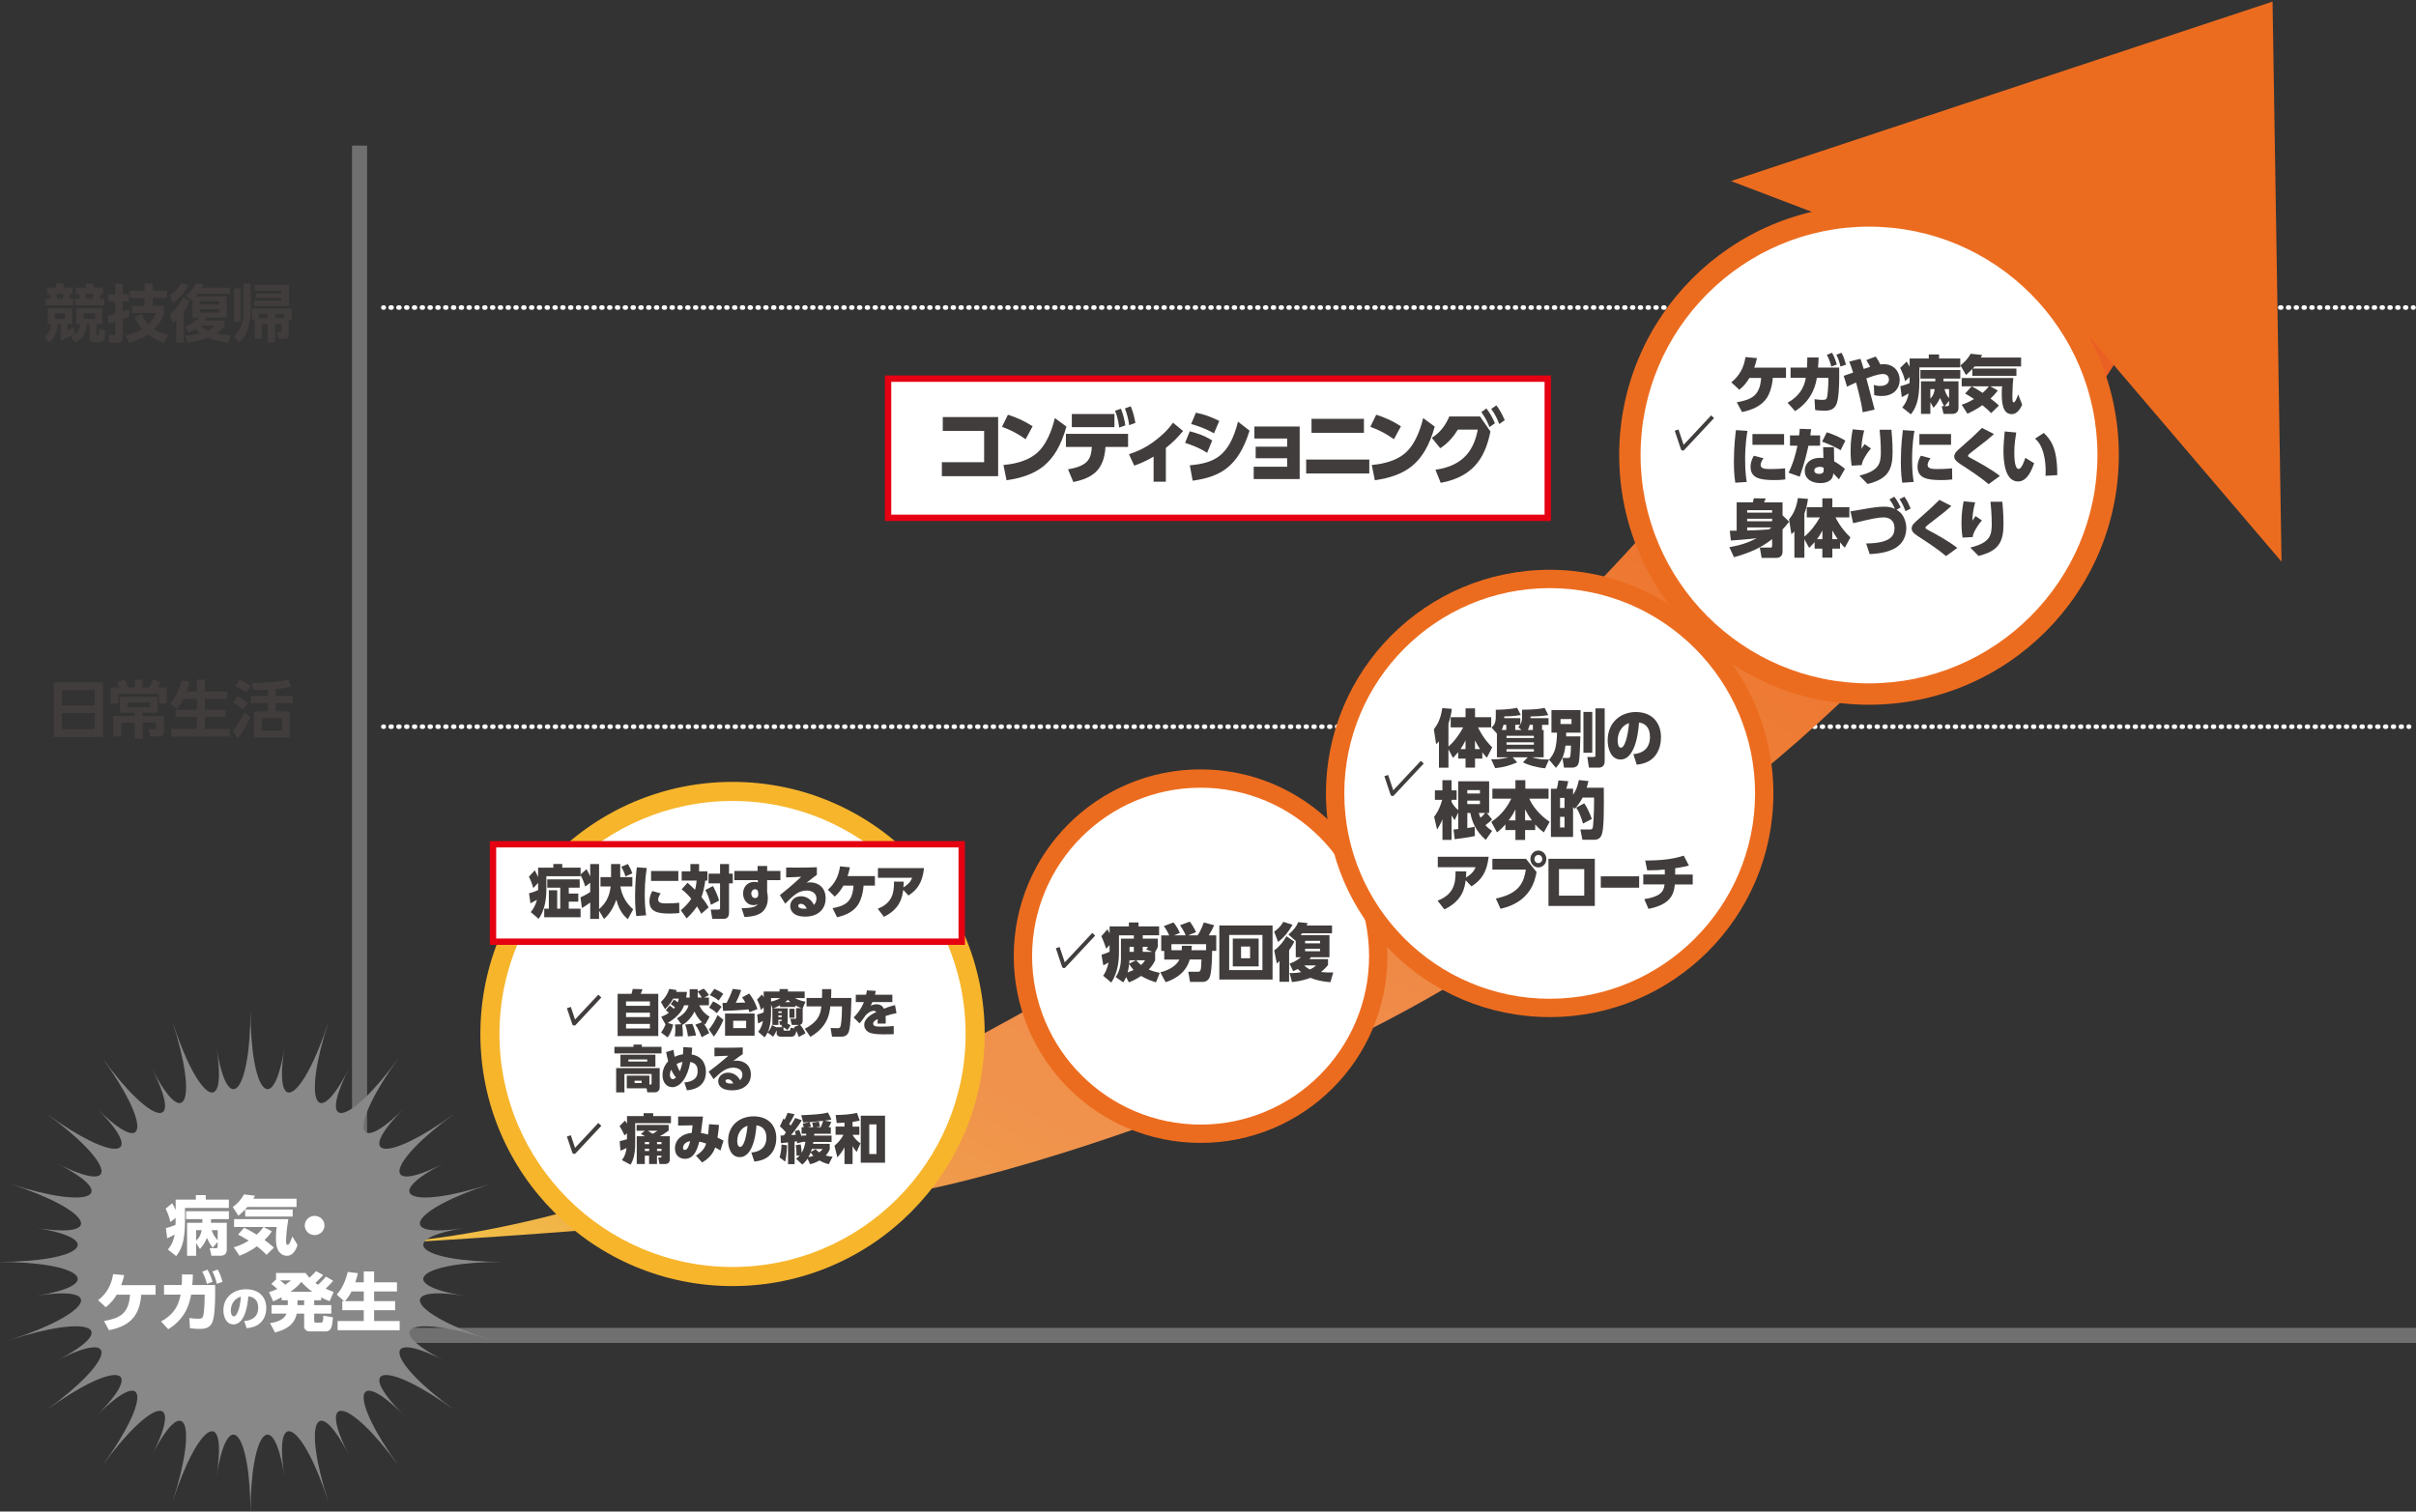 <?xml version="1.0" encoding="UTF-8"?><svg id="_レイヤー_1" xmlns="http://www.w3.org/2000/svg" width="759" height="475" xmlns:xlink="http://www.w3.org/1999/xlink" viewBox="0 0 759 475"><rect x="0" y="0" width="759" height="475" fill="#333333" stroke="none"/><defs><style>.cls-1{fill:#f7b52c;}.cls-2{fill:#fff;}.cls-3{fill:#413d3c;}.cls-4{fill:#717071;}.cls-5{fill:url(#_新規グラデーションスウォッチ_23);}.cls-6{fill:#e50012;}.cls-7{fill:#ec6c1f;}.cls-8{fill:#888;}</style><linearGradient id="_新規グラデーションスウォッチ_23" x1="262.07" y1="475.52" x2="534.62" y2="3.46" gradientUnits="userSpaceOnUse"><stop offset="0" stop-color="#f2c746"/><stop offset=".07" stop-color="#f1b348"/><stop offset=".17" stop-color="#f09e4a"/><stop offset=".26" stop-color="#f0924c"/><stop offset=".35" stop-color="#f08e4d"/><stop offset=".66" stop-color="#ee7c34"/><stop offset="1" stop-color="#ea5a1f"/></linearGradient></defs><path class="cls-2" d="M120.57,97.36h-.14c-.4,0-.72-.32-.72-.72s.32-.72.72-.72h.14c.4,0,.72.32.72.72s-.32.72-.72.72Z"/><path class="cls-2" d="M755.9,97.36h-.29c-.4,0-.72-.32-.72-.72s.32-.72.72-.72h.29c.4,0,.72.32.72.72s-.32.72-.72.72ZM753.45,97.36h-.29c-.4,0-.72-.32-.72-.72s.32-.72.72-.72h.29c.4,0,.72.32.72.72s-.32.72-.72.72ZM751,97.36h-.29c-.4,0-.72-.32-.72-.72s.32-.72.72-.72h.29c.4,0,.72.32.72.72s-.32.72-.72.72ZM748.54,97.36h-.29c-.4,0-.72-.32-.72-.72s.32-.72.72-.72h.29c.4,0,.72.32.72.72s-.32.72-.72.72ZM746.09,97.36h-.29c-.4,0-.72-.32-.72-.72s.32-.72.72-.72h.29c.4,0,.72.32.72.72s-.32.72-.72.72ZM743.64,97.36h-.29c-.4,0-.72-.32-.72-.72s.32-.72.72-.72h.29c.4,0,.72.32.72.72s-.32.72-.72.72ZM741.19,97.36h-.29c-.4,0-.72-.32-.72-.72s.32-.72.72-.72h.29c.4,0,.72.32.72.72s-.32.72-.72.72ZM738.73,97.36h-.29c-.4,0-.72-.32-.72-.72s.32-.72.72-.72h.29c.4,0,.72.32.72.72s-.32.72-.72.72ZM736.28,97.36h-.29c-.4,0-.72-.32-.72-.72s.32-.72.72-.72h.29c.4,0,.72.32.72.72s-.32.72-.72.72ZM733.83,97.36h-.29c-.4,0-.72-.32-.72-.72s.32-.72.72-.72h.29c.4,0,.72.32.72.72s-.32.72-.72.72ZM731.37,97.36h-.29c-.4,0-.72-.32-.72-.72s.32-.72.72-.72h.29c.4,0,.72.32.72.72s-.32.72-.72.72ZM728.92,97.36h-.29c-.4,0-.72-.32-.72-.72s.32-.72.72-.72h.29c.4,0,.72.32.72.72s-.32.72-.72.72ZM726.47,97.36h-.29c-.4,0-.72-.32-.72-.72s.32-.72.72-.72h.29c.4,0,.72.32.72.72s-.32.72-.72.72ZM724.02,97.36h-.29c-.4,0-.72-.32-.72-.72s.32-.72.72-.72h.29c.4,0,.72.32.72.72s-.32.72-.72.72ZM721.56,97.36h-.29c-.4,0-.72-.32-.72-.72s.32-.72.72-.72h.29c.4,0,.72.32.72.72s-.32.72-.72.72ZM719.11,97.36h-.29c-.4,0-.72-.32-.72-.72s.32-.72.72-.72h.29c.4,0,.72.32.72.72s-.32.72-.72.72ZM716.66,97.36h-.29c-.4,0-.72-.32-.72-.72s.32-.72.72-.72h.29c.4,0,.72.32.72.72s-.32.72-.72.72ZM714.2,97.36h-.29c-.4,0-.72-.32-.72-.72s.32-.72.72-.72h.29c.4,0,.72.32.72.72s-.32.72-.72.72ZM711.75,97.36h-.29c-.4,0-.72-.32-.72-.72s.32-.72.72-.72h.29c.4,0,.72.32.72.72s-.32.72-.72.72ZM709.3,97.36h-.29c-.4,0-.72-.32-.72-.72s.32-.72.72-.72h.29c.4,0,.72.32.72.72s-.32.72-.72.72ZM706.84,97.36h-.29c-.4,0-.72-.32-.72-.72s.32-.72.72-.72h.29c.4,0,.72.32.72.72s-.32.72-.72.72ZM704.39,97.36h-.29c-.4,0-.72-.32-.72-.72s.32-.72.72-.72h.29c.4,0,.72.32.72.72s-.32.72-.72.72ZM701.94,97.36h-.29c-.4,0-.72-.32-.72-.72s.32-.72.72-.72h.29c.4,0,.72.32.72.72s-.32.72-.72.72ZM699.49,97.36h-.29c-.4,0-.72-.32-.72-.72s.32-.72.72-.72h.29c.4,0,.72.32.72.72s-.32.72-.72.72ZM697.03,97.36h-.29c-.4,0-.72-.32-.72-.72s.32-.72.72-.72h.29c.4,0,.72.32.72.72s-.32.72-.72.72ZM694.58,97.36h-.29c-.4,0-.72-.32-.72-.72s.32-.72.72-.72h.29c.4,0,.72.32.72.72s-.32.72-.72.72ZM692.13,97.36h-.29c-.4,0-.72-.32-.72-.72s.32-.72.72-.72h.29c.4,0,.72.32.72.72s-.32.72-.72.72ZM689.67,97.36h-.29c-.4,0-.72-.32-.72-.72s.32-.72.72-.72h.29c.4,0,.72.32.72.72s-.32.72-.72.72ZM687.22,97.36h-.29c-.4,0-.72-.32-.72-.72s.32-.72.72-.72h.29c.4,0,.72.32.72.72s-.32.72-.72.72ZM684.77,97.36h-.29c-.4,0-.72-.32-.72-.72s.32-.72.72-.72h.29c.4,0,.72.32.72.72s-.32.72-.72.72ZM682.31,97.36h-.29c-.4,0-.72-.32-.72-.72s.32-.72.72-.72h.29c.4,0,.72.32.72.72s-.32.72-.72.72ZM679.86,97.36h-.29c-.4,0-.72-.32-.72-.72s.32-.72.72-.72h.29c.4,0,.72.32.72.72s-.32.72-.72.72ZM677.41,97.36h-.29c-.4,0-.72-.32-.72-.72s.32-.72.72-.72h.29c.4,0,.72.32.72.72s-.32.72-.72.72ZM674.96,97.36h-.29c-.4,0-.72-.32-.72-.72s.32-.72.72-.72h.29c.4,0,.72.32.72.72s-.32.72-.72.72ZM672.5,97.36h-.29c-.4,0-.72-.32-.72-.72s.32-.72.72-.72h.29c.4,0,.72.32.72.72s-.32.72-.72.72ZM670.05,97.36h-.29c-.4,0-.72-.32-.72-.72s.32-.72.72-.72h.29c.4,0,.72.32.72.72s-.32.72-.72.72ZM667.6,97.36h-.29c-.4,0-.72-.32-.72-.72s.32-.72.72-.72h.29c.4,0,.72.32.72.72s-.32.72-.72.72ZM665.14,97.36h-.29c-.4,0-.72-.32-.72-.72s.32-.72.72-.72h.29c.4,0,.72.32.72.72s-.32.72-.72.72ZM662.69,97.36h-.29c-.4,0-.72-.32-.72-.72s.32-.72.72-.72h.29c.4,0,.72.32.72.72s-.32.72-.72.72ZM660.24,97.36h-.29c-.4,0-.72-.32-.72-.72s.32-.72.72-.72h.29c.4,0,.72.32.72.72s-.32.72-.72.72ZM657.78,97.36h-.29c-.4,0-.72-.32-.72-.72s.32-.72.72-.72h.29c.4,0,.72.32.72.72s-.32.72-.72.72ZM655.33,97.36h-.29c-.4,0-.72-.32-.72-.72s.32-.72.72-.72h.29c.4,0,.72.32.72.72s-.32.72-.72.72ZM652.88,97.36h-.29c-.4,0-.72-.32-.72-.72s.32-.72.72-.72h.29c.4,0,.72.32.72.72s-.32.72-.72.72ZM650.42,97.36h-.29c-.4,0-.72-.32-.72-.72s.32-.72.72-.72h.29c.4,0,.72.32.72.72s-.32.72-.72.72ZM647.97,97.36h-.29c-.4,0-.72-.32-.72-.72s.32-.72.72-.72h.29c.4,0,.72.32.72.72s-.32.72-.72.72ZM645.52,97.36h-.29c-.4,0-.72-.32-.72-.72s.32-.72.72-.72h.29c.4,0,.72.32.72.72s-.32.72-.72.72ZM643.07,97.36h-.29c-.4,0-.72-.32-.72-.72s.32-.72.72-.72h.29c.4,0,.72.32.72.72s-.32.72-.72.72ZM640.61,97.36h-.29c-.4,0-.72-.32-.72-.72s.32-.72.72-.72h.29c.4,0,.72.32.72.72s-.32.72-.72.72ZM638.16,97.36h-.29c-.4,0-.72-.32-.72-.72s.32-.72.72-.72h.29c.4,0,.72.32.72.72s-.32.72-.72.72ZM635.71,97.36h-.29c-.4,0-.72-.32-.72-.72s.32-.72.72-.72h.29c.4,0,.72.32.72.72s-.32.72-.72.72ZM633.25,97.36h-.29c-.4,0-.72-.32-.72-.72s.32-.72.72-.72h.29c.4,0,.72.32.72.72s-.32.72-.72.72ZM630.8,97.36h-.29c-.4,0-.72-.32-.72-.72s.32-.72.72-.72h.29c.4,0,.72.32.72.72s-.32.72-.72.72ZM628.35,97.36h-.29c-.4,0-.72-.32-.72-.72s.32-.72.72-.72h.29c.4,0,.72.32.72.72s-.32.72-.72.72ZM625.9,97.36h-.29c-.4,0-.72-.32-.72-.72s.32-.72.72-.72h.29c.4,0,.72.32.72.72s-.32.72-.72.72ZM623.44,97.36h-.29c-.4,0-.72-.32-.72-.72s.32-.72.72-.72h.29c.4,0,.72.32.72.72s-.32.72-.72.72ZM620.99,97.36h-.29c-.4,0-.72-.32-.72-.72s.32-.72.72-.72h.29c.4,0,.72.32.72.72s-.32.72-.72.72ZM618.54,97.36h-.29c-.4,0-.72-.32-.72-.72s.32-.72.72-.72h.29c.4,0,.72.32.72.72s-.32.72-.72.72ZM616.08,97.36h-.29c-.4,0-.72-.32-.72-.72s.32-.72.72-.72h.29c.4,0,.72.32.72.72s-.32.72-.72.72ZM613.63,97.36h-.29c-.4,0-.72-.32-.72-.72s.32-.72.72-.72h.29c.4,0,.72.32.72.72s-.32.72-.72.72ZM611.18,97.36h-.29c-.4,0-.72-.32-.72-.72s.32-.72.72-.72h.29c.4,0,.72.32.72.72s-.32.72-.72.72ZM608.72,97.36h-.29c-.4,0-.72-.32-.72-.72s.32-.72.72-.72h.29c.4,0,.72.32.72.72s-.32.72-.72.72ZM606.27,97.36h-.29c-.4,0-.72-.32-.72-.72s.32-.72.72-.72h.29c.4,0,.72.32.72.72s-.32.72-.72.72ZM603.82,97.36h-.29c-.4,0-.72-.32-.72-.72s.32-.72.72-.72h.29c.4,0,.72.32.72.72s-.32.72-.72.72ZM601.36,97.36h-.29c-.4,0-.72-.32-.72-.72s.32-.72.72-.72h.29c.4,0,.72.32.72.72s-.32.72-.72.72ZM598.91,97.36h-.29c-.4,0-.72-.32-.72-.72s.32-.72.72-.72h.29c.4,0,.72.32.72.72s-.32.72-.72.72ZM596.46,97.36h-.29c-.4,0-.72-.32-.72-.72s.32-.72.72-.72h.29c.4,0,.72.32.72.72s-.32.72-.72.72ZM594.01,97.36h-.29c-.4,0-.72-.32-.72-.72s.32-.72.72-.72h.29c.4,0,.72.32.72.72s-.32.72-.72.72ZM591.55,97.36h-.29c-.4,0-.72-.32-.72-.72s.32-.72.72-.72h.29c.4,0,.72.32.72.72s-.32.72-.72.72ZM589.1,97.36h-.29c-.4,0-.72-.32-.72-.72s.32-.72.72-.72h.29c.4,0,.72.32.72.72s-.32.72-.72.72ZM586.65,97.36h-.29c-.4,0-.72-.32-.72-.72s.32-.72.72-.72h.29c.4,0,.72.32.72.72s-.32.72-.72.72ZM584.19,97.36h-.29c-.4,0-.72-.32-.72-.72s.32-.72.72-.72h.29c.4,0,.72.32.72.72s-.32.72-.72.72ZM581.74,97.36h-.29c-.4,0-.72-.32-.72-.72s.32-.72.72-.72h.29c.4,0,.72.32.72.72s-.32.72-.72.72ZM579.29,97.36h-.29c-.4,0-.72-.32-.72-.72s.32-.72.72-.72h.29c.4,0,.72.32.72.72s-.32.72-.72.72ZM576.83,97.36h-.29c-.4,0-.72-.32-.72-.72s.32-.72.72-.72h.29c.4,0,.72.32.72.72s-.32.72-.72.72ZM574.38,97.36h-.29c-.4,0-.72-.32-.72-.72s.32-.72.72-.72h.29c.4,0,.72.32.72.72s-.32.72-.72.72ZM571.93,97.36h-.29c-.4,0-.72-.32-.72-.72s.32-.72.72-.72h.29c.4,0,.72.32.72.72s-.32.72-.72.72ZM569.48,97.36h-.29c-.4,0-.72-.32-.72-.72s.32-.72.72-.72h.29c.4,0,.72.32.72.72s-.32.72-.72.72ZM567.02,97.36h-.29c-.4,0-.72-.32-.72-.72s.32-.72.72-.72h.29c.4,0,.72.32.72.72s-.32.72-.72.72ZM564.57,97.36h-.29c-.4,0-.72-.32-.72-.72s.32-.72.72-.72h.29c.4,0,.72.32.72.72s-.32.72-.72.72ZM562.12,97.36h-.29c-.4,0-.72-.32-.72-.72s.32-.72.72-.72h.29c.4,0,.72.32.72.72s-.32.72-.72.72ZM559.66,97.36h-.29c-.4,0-.72-.32-.72-.72s.32-.72.72-.72h.29c.4,0,.72.32.72.72s-.32.72-.72.72ZM557.21,97.36h-.29c-.4,0-.72-.32-.72-.72s.32-.72.72-.72h.29c.4,0,.72.32.72.72s-.32.72-.72.72ZM554.76,97.36h-.29c-.4,0-.72-.32-.72-.72s.32-.72.72-.72h.29c.4,0,.72.32.72.72s-.32.72-.72.72ZM552.3,97.36h-.29c-.4,0-.72-.32-.72-.72s.32-.72.72-.72h.29c.4,0,.72.32.72.72s-.32.72-.72.72ZM549.85,97.36h-.29c-.4,0-.72-.32-.72-.72s.32-.72.72-.72h.29c.4,0,.72.32.72.72s-.32.72-.72.72ZM547.4,97.36h-.29c-.4,0-.72-.32-.72-.72s.32-.72.72-.72h.29c.4,0,.72.32.72.72s-.32.72-.72.72ZM544.94,97.36h-.29c-.4,0-.72-.32-.72-.72s.32-.72.72-.72h.29c.4,0,.72.32.72.72s-.32.72-.72.72ZM542.49,97.36h-.29c-.4,0-.72-.32-.72-.72s.32-.72.72-.72h.29c.4,0,.72.32.72.72s-.32.72-.72.72ZM540.04,97.36h-.29c-.4,0-.72-.32-.72-.72s.32-.72.72-.72h.29c.4,0,.72.32.72.72s-.32.72-.72.72ZM537.59,97.36h-.29c-.4,0-.72-.32-.72-.72s.32-.72.72-.72h.29c.4,0,.72.32.72.72s-.32.72-.72.72ZM535.13,97.36h-.29c-.4,0-.72-.32-.72-.72s.32-.72.72-.72h.29c.4,0,.72.32.72.72s-.32.72-.72.72ZM532.68,97.36h-.29c-.4,0-.72-.32-.72-.72s.32-.72.72-.72h.29c.4,0,.72.32.72.72s-.32.72-.72.72ZM530.23,97.36h-.29c-.4,0-.72-.32-.72-.72s.32-.72.72-.72h.29c.4,0,.72.32.72.72s-.32.72-.72.72ZM527.77,97.36h-.29c-.4,0-.72-.32-.72-.72s.32-.72.72-.72h.29c.4,0,.72.32.72.72s-.32.72-.72.72ZM525.32,97.36h-.29c-.4,0-.72-.32-.72-.72s.32-.72.72-.72h.29c.4,0,.72.32.72.72s-.32.72-.72.72ZM522.87,97.36h-.29c-.4,0-.72-.32-.72-.72s.32-.72.72-.72h.29c.4,0,.72.32.72.72s-.32.72-.72.72ZM520.41,97.36h-.29c-.4,0-.72-.32-.72-.72s.32-.72.72-.72h.29c.4,0,.72.32.72.72s-.32.72-.72.72ZM517.96,97.36h-.29c-.4,0-.72-.32-.72-.72s.32-.72.72-.72h.29c.4,0,.72.32.72.72s-.32.72-.72.72ZM515.51,97.36h-.29c-.4,0-.72-.32-.72-.72s.32-.72.72-.72h.29c.4,0,.72.32.72.72s-.32.72-.72.72ZM513.06,97.36h-.29c-.4,0-.72-.32-.72-.72s.32-.72.72-.72h.29c.4,0,.72.32.72.72s-.32.72-.72.72ZM510.6,97.36h-.29c-.4,0-.72-.32-.72-.72s.32-.72.72-.72h.29c.4,0,.72.32.72.72s-.32.72-.72.72ZM508.15,97.36h-.29c-.4,0-.72-.32-.72-.72s.32-.72.72-.72h.29c.4,0,.72.32.72.72s-.32.72-.72.72ZM505.7,97.36h-.29c-.4,0-.72-.32-.72-.72s.32-.72.72-.72h.29c.4,0,.72.32.72.72s-.32.72-.72.72ZM503.24,97.36h-.29c-.4,0-.72-.32-.72-.72s.32-.72.72-.72h.29c.4,0,.72.32.72.72s-.32.72-.72.72ZM500.79,97.36h-.29c-.4,0-.72-.32-.72-.72s.32-.72.72-.72h.29c.4,0,.72.32.72.72s-.32.72-.72.72ZM498.34,97.36h-.29c-.4,0-.72-.32-.72-.72s.32-.72.72-.72h.29c.4,0,.72.32.72.72s-.32.72-.72.72ZM495.88,97.36h-.29c-.4,0-.72-.32-.72-.72s.32-.72.72-.72h.29c.4,0,.72.32.72.72s-.32.72-.72.72ZM493.43,97.36h-.29c-.4,0-.72-.32-.72-.72s.32-.72.72-.72h.29c.4,0,.72.32.72.72s-.32.72-.72.72ZM490.98,97.36h-.29c-.4,0-.72-.32-.72-.72s.32-.72.72-.72h.29c.4,0,.72.32.72.72s-.32.72-.72.72ZM488.52,97.36h-.29c-.4,0-.72-.32-.72-.72s.32-.72.72-.72h.29c.4,0,.72.32.72.72s-.32.72-.72.72ZM486.07,97.36h-.29c-.4,0-.72-.32-.72-.72s.32-.72.72-.72h.29c.4,0,.72.32.72.72s-.32.72-.72.72ZM483.62,97.36h-.29c-.4,0-.72-.32-.72-.72s.32-.72.72-.72h.29c.4,0,.72.32.72.72s-.32.72-.72.72ZM481.17,97.36h-.29c-.4,0-.72-.32-.72-.72s.32-.72.72-.72h.29c.4,0,.72.32.72.72s-.32.72-.72.72ZM478.71,97.36h-.29c-.4,0-.72-.32-.72-.72s.32-.72.72-.72h.29c.4,0,.72.32.72.72s-.32.72-.72.72ZM476.26,97.36h-.29c-.4,0-.72-.32-.72-.72s.32-.72.72-.72h.29c.4,0,.72.32.72.72s-.32.72-.72.72ZM473.81,97.36h-.29c-.4,0-.72-.32-.72-.72s.32-.72.72-.72h.29c.4,0,.72.32.72.72s-.32.72-.72.72ZM471.35,97.36h-.29c-.4,0-.72-.32-.72-.72s.32-.72.72-.72h.29c.4,0,.72.32.72.72s-.32.72-.72.72ZM468.9,97.36h-.29c-.4,0-.72-.32-.72-.72s.32-.72.72-.72h.29c.4,0,.72.32.72.72s-.32.72-.72.72ZM466.45,97.36h-.29c-.4,0-.72-.32-.72-.72s.32-.72.72-.72h.29c.4,0,.72.32.72.72s-.32.72-.72.72ZM463.99,97.36h-.29c-.4,0-.72-.32-.72-.72s.32-.72.72-.72h.29c.4,0,.72.32.72.72s-.32.72-.72.72ZM461.54,97.36h-.29c-.4,0-.72-.32-.72-.72s.32-.72.72-.72h.29c.4,0,.72.32.72.72s-.32.72-.72.72ZM459.09,97.36h-.29c-.4,0-.72-.32-.72-.72s.32-.72.72-.72h.29c.4,0,.72.32.72.72s-.32.72-.72.72ZM456.64,97.36h-.29c-.4,0-.72-.32-.72-.72s.32-.72.72-.72h.29c.4,0,.72.32.72.72s-.32.72-.72.72ZM454.18,97.36h-.29c-.4,0-.72-.32-.72-.72s.32-.72.72-.72h.29c.4,0,.72.32.72.72s-.32.72-.72.72ZM451.73,97.36h-.29c-.4,0-.72-.32-.72-.72s.32-.72.72-.72h.29c.4,0,.72.32.72.72s-.32.72-.72.72ZM449.28,97.36h-.29c-.4,0-.72-.32-.72-.72s.32-.72.72-.72h.29c.4,0,.72.32.72.72s-.32.72-.72.72ZM446.82,97.36h-.29c-.4,0-.72-.32-.72-.72s.32-.72.72-.72h.29c.4,0,.72.32.72.72s-.32.72-.72.72ZM444.37,97.36h-.29c-.4,0-.72-.32-.72-.72s.32-.72.72-.72h.29c.4,0,.72.32.72.72s-.32.72-.72.72ZM441.92,97.36h-.29c-.4,0-.72-.32-.72-.72s.32-.72.72-.72h.29c.4,0,.72.32.72.72s-.32.72-.72.72ZM439.46,97.36h-.29c-.4,0-.72-.32-.72-.72s.32-.72.72-.72h.29c.4,0,.72.32.72.72s-.32.72-.72.72ZM437.01,97.36h-.29c-.4,0-.72-.32-.72-.72s.32-.72.72-.72h.29c.4,0,.72.32.72.72s-.32.72-.72.72ZM434.56,97.36h-.29c-.4,0-.72-.32-.72-.72s.32-.72.72-.72h.29c.4,0,.72.32.72.72s-.32.72-.72.72ZM432.11,97.36h-.29c-.4,0-.72-.32-.72-.72s.32-.72.72-.72h.29c.4,0,.72.32.72.72s-.32.72-.72.72ZM429.65,97.36h-.29c-.4,0-.72-.32-.72-.72s.32-.72.72-.72h.29c.4,0,.72.32.72.72s-.32.72-.72.72ZM427.2,97.36h-.29c-.4,0-.72-.32-.72-.72s.32-.72.72-.72h.29c.4,0,.72.32.72.72s-.32.72-.72.72ZM424.75,97.36h-.29c-.4,0-.72-.32-.72-.72s.32-.72.72-.72h.29c.4,0,.72.32.72.72s-.32.72-.72.72ZM422.29,97.36h-.29c-.4,0-.72-.32-.72-.72s.32-.72.72-.72h.29c.4,0,.72.32.72.72s-.32.72-.72.72ZM419.84,97.36h-.29c-.4,0-.72-.32-.72-.72s.32-.72.72-.72h.29c.4,0,.72.32.72.72s-.32.72-.72.72ZM417.39,97.36h-.29c-.4,0-.72-.32-.72-.72s.32-.72.72-.72h.29c.4,0,.72.32.72.72s-.32.72-.72.72ZM414.93,97.36h-.29c-.4,0-.72-.32-.72-.72s.32-.72.72-.72h.29c.4,0,.72.32.72.72s-.32.72-.72.72ZM412.48,97.36h-.29c-.4,0-.72-.32-.72-.72s.32-.72.72-.72h.29c.4,0,.72.32.72.72s-.32.72-.72.72ZM410.03,97.36h-.29c-.4,0-.72-.32-.72-.72s.32-.72.72-.72h.29c.4,0,.72.32.72.72s-.32.72-.72.72ZM407.57,97.36h-.29c-.4,0-.72-.32-.72-.72s.32-.72.72-.72h.29c.4,0,.72.32.72.72s-.32.72-.72.72ZM405.12,97.36h-.29c-.4,0-.72-.32-.72-.72s.32-.72.72-.72h.29c.4,0,.72.32.72.72s-.32.72-.72.72ZM402.67,97.36h-.29c-.4,0-.72-.32-.72-.72s.32-.72.72-.72h.29c.4,0,.72.32.72.72s-.32.72-.72.72ZM400.22,97.36h-.29c-.4,0-.72-.32-.72-.72s.32-.72.72-.72h.29c.4,0,.72.32.72.72s-.32.72-.72.72ZM397.76,97.36h-.29c-.4,0-.72-.32-.72-.72s.32-.72.72-.72h.29c.4,0,.72.32.72.72s-.32.72-.72.72ZM395.31,97.36h-.29c-.4,0-.72-.32-.72-.72s.32-.72.72-.72h.29c.4,0,.72.32.72.72s-.32.72-.72.72ZM392.86,97.36h-.29c-.4,0-.72-.32-.72-.72s.32-.72.72-.72h.29c.4,0,.72.32.72.72s-.32.72-.72.72ZM390.4,97.36h-.29c-.4,0-.72-.32-.72-.72s.32-.72.72-.72h.29c.4,0,.72.32.72.72s-.32.72-.72.72ZM387.95,97.36h-.29c-.4,0-.72-.32-.72-.72s.32-.72.72-.72h.29c.4,0,.72.32.72.72s-.32.72-.72.72ZM385.5,97.36h-.29c-.4,0-.72-.32-.72-.72s.32-.72.72-.72h.29c.4,0,.72.32.72.72s-.32.72-.72.72ZM383.04,97.36h-.29c-.4,0-.72-.32-.72-.72s.32-.72.72-.72h.29c.4,0,.72.32.72.72s-.32.72-.72.72ZM380.59,97.36h-.29c-.4,0-.72-.32-.72-.72s.32-.72.72-.72h.29c.4,0,.72.32.72.72s-.32.72-.72.72ZM378.14,97.36h-.29c-.4,0-.72-.32-.72-.72s.32-.72.72-.72h.29c.4,0,.72.32.72.72s-.32.72-.72.72ZM375.69,97.36h-.29c-.4,0-.72-.32-.72-.72s.32-.72.72-.72h.29c.4,0,.72.32.72.72s-.32.72-.72.72ZM373.23,97.36h-.29c-.4,0-.72-.32-.72-.72s.32-.72.72-.72h.29c.4,0,.72.32.72.72s-.32.72-.72.72ZM370.78,97.36h-.29c-.4,0-.72-.32-.72-.72s.32-.72.72-.72h.29c.4,0,.72.32.72.72s-.32.72-.72.72ZM368.33,97.36h-.29c-.4,0-.72-.32-.72-.72s.32-.72.72-.72h.29c.4,0,.72.32.72.72s-.32.72-.72.72ZM365.87,97.36h-.29c-.4,0-.72-.32-.72-.72s.32-.72.72-.72h.29c.4,0,.72.32.72.72s-.32.72-.72.72ZM363.42,97.36h-.29c-.4,0-.72-.32-.72-.72s.32-.72.72-.72h.29c.4,0,.72.32.72.72s-.32.72-.72.72ZM360.97,97.36h-.29c-.4,0-.72-.32-.72-.72s.32-.72.72-.72h.29c.4,0,.72.32.72.72s-.32.72-.72.72ZM358.51,97.36h-.29c-.4,0-.72-.32-.72-.72s.32-.72.72-.72h.29c.4,0,.72.32.72.72s-.32.72-.72.72ZM356.06,97.36h-.29c-.4,0-.72-.32-.72-.72s.32-.72.72-.72h.29c.4,0,.72.32.72.72s-.32.72-.72.72ZM353.61,97.36h-.29c-.4,0-.72-.32-.72-.72s.32-.72.72-.72h.29c.4,0,.72.32.72.72s-.32.72-.72.72ZM351.16,97.36h-.29c-.4,0-.72-.32-.72-.72s.32-.72.72-.72h.29c.4,0,.72.32.72.72s-.32.72-.72.72ZM348.7,97.36h-.29c-.4,0-.72-.32-.72-.72s.32-.72.72-.72h.29c.4,0,.72.32.72.72s-.32.72-.72.72ZM346.25,97.36h-.29c-.4,0-.72-.32-.72-.72s.32-.72.72-.72h.29c.4,0,.72.32.72.72s-.32.72-.72.72ZM343.8,97.36h-.29c-.4,0-.72-.32-.72-.72s.32-.72.72-.72h.29c.4,0,.72.32.72.72s-.32.72-.72.72ZM341.34,97.36h-.29c-.4,0-.72-.32-.72-.72s.32-.72.72-.72h.29c.4,0,.72.32.72.72s-.32.72-.72.72ZM338.89,97.36h-.29c-.4,0-.72-.32-.72-.72s.32-.72.72-.72h.29c.4,0,.72.32.72.72s-.32.72-.72.72ZM336.44,97.36h-.29c-.4,0-.72-.32-.72-.72s.32-.72.72-.72h.29c.4,0,.72.32.72.72s-.32.72-.72.72ZM333.98,97.36h-.29c-.4,0-.72-.32-.72-.72s.32-.72.72-.72h.29c.4,0,.72.32.72.72s-.32.72-.72.72ZM331.53,97.36h-.29c-.4,0-.72-.32-.72-.72s.32-.72.72-.72h.29c.4,0,.72.32.72.72s-.32.72-.72.72ZM329.08,97.36h-.29c-.4,0-.72-.32-.72-.72s.32-.72.72-.72h.29c.4,0,.72.32.72.72s-.32.72-.72.72ZM326.62,97.36h-.29c-.4,0-.72-.32-.72-.72s.32-.72.72-.72h.29c.4,0,.72.32.72.72s-.32.72-.72.72ZM324.17,97.36h-.29c-.4,0-.72-.32-.72-.72s.32-.72.72-.72h.29c.4,0,.72.32.72.72s-.32.72-.72.72ZM321.72,97.36h-.29c-.4,0-.72-.32-.72-.72s.32-.72.72-.72h.29c.4,0,.72.32.72.72s-.32.72-.72.72ZM319.27,97.36h-.29c-.4,0-.72-.32-.72-.72s.32-.72.72-.72h.29c.4,0,.72.32.72.72s-.32.72-.72.72ZM316.81,97.36h-.29c-.4,0-.72-.32-.72-.72s.32-.72.72-.72h.29c.4,0,.72.32.72.72s-.32.72-.72.72ZM314.36,97.36h-.29c-.4,0-.72-.32-.72-.72s.32-.72.72-.72h.29c.4,0,.72.32.72.72s-.32.72-.72.72ZM311.91,97.36h-.29c-.4,0-.72-.32-.72-.72s.32-.72.72-.72h.29c.4,0,.72.32.72.72s-.32.72-.72.72ZM309.45,97.36h-.29c-.4,0-.72-.32-.72-.72s.32-.72.72-.72h.29c.4,0,.72.32.72.72s-.32.72-.72.72ZM307,97.36h-.29c-.4,0-.72-.32-.72-.72s.32-.72.72-.72h.29c.4,0,.72.32.72.72s-.32.72-.72.72ZM304.55,97.36h-.29c-.4,0-.72-.32-.72-.72s.32-.72.72-.72h.29c.4,0,.72.32.72.72s-.32.72-.72.72ZM302.09,97.36h-.29c-.4,0-.72-.32-.72-.72s.32-.72.72-.72h.29c.4,0,.72.32.72.72s-.32.72-.72.72ZM299.64,97.36h-.29c-.4,0-.72-.32-.72-.72s.32-.72.72-.72h.29c.4,0,.72.32.72.72s-.32.72-.72.72ZM297.19,97.36h-.29c-.4,0-.72-.32-.72-.72s.32-.72.72-.72h.29c.4,0,.72.32.72.72s-.32.72-.72.72ZM294.74,97.36h-.29c-.4,0-.72-.32-.72-.72s.32-.72.72-.72h.29c.4,0,.72.32.72.72s-.32.72-.72.72ZM292.28,97.36h-.29c-.4,0-.72-.32-.72-.72s.32-.72.72-.72h.29c.4,0,.72.32.72.72s-.32.72-.72.72ZM289.83,97.36h-.29c-.4,0-.72-.32-.72-.72s.32-.72.72-.72h.29c.4,0,.72.32.72.72s-.32.72-.72.72ZM287.38,97.36h-.29c-.4,0-.72-.32-.72-.72s.32-.72.72-.72h.29c.4,0,.72.32.72.72s-.32.72-.72.72ZM284.92,97.36h-.29c-.4,0-.72-.32-.72-.72s.32-.72.72-.72h.29c.4,0,.72.32.72.72s-.32.72-.72.72ZM282.47,97.36h-.29c-.4,0-.72-.32-.72-.72s.32-.72.72-.72h.29c.4,0,.72.32.72.72s-.32.72-.72.72ZM280.02,97.36h-.29c-.4,0-.72-.32-.72-.72s.32-.72.72-.72h.29c.4,0,.72.32.72.72s-.32.72-.72.72ZM277.56,97.36h-.29c-.4,0-.72-.32-.72-.72s.32-.72.72-.72h.29c.4,0,.72.32.72.72s-.32.72-.72.72ZM275.11,97.36h-.29c-.4,0-.72-.32-.72-.72s.32-.72.72-.72h.29c.4,0,.72.32.72.72s-.32.72-.72.72ZM272.66,97.36h-.29c-.4,0-.72-.32-.72-.72s.32-.72.72-.72h.29c.4,0,.72.32.72.72s-.32.72-.72.72ZM270.21,97.36h-.29c-.4,0-.72-.32-.72-.72s.32-.72.72-.72h.29c.4,0,.72.32.72.72s-.32.72-.72.72ZM267.75,97.36h-.29c-.4,0-.72-.32-.72-.72s.32-.72.72-.72h.29c.4,0,.72.32.72.72s-.32.72-.72.72ZM265.3,97.36h-.29c-.4,0-.72-.32-.72-.72s.32-.72.72-.72h.29c.4,0,.72.32.72.72s-.32.72-.72.72ZM262.85,97.36h-.29c-.4,0-.72-.32-.72-.72s.32-.72.72-.72h.29c.4,0,.72.32.72.72s-.32.72-.72.72ZM260.39,97.36h-.29c-.4,0-.72-.32-.72-.72s.32-.72.72-.72h.29c.4,0,.72.32.72.72s-.32.72-.72.72ZM257.94,97.36h-.29c-.4,0-.72-.32-.72-.72s.32-.72.72-.72h.29c.4,0,.72.32.72.72s-.32.72-.72.72ZM255.49,97.36h-.29c-.4,0-.72-.32-.72-.72s.32-.72.72-.72h.29c.4,0,.72.32.72.72s-.32.72-.72.72ZM253.03,97.36h-.29c-.4,0-.72-.32-.72-.72s.32-.72.72-.72h.29c.4,0,.72.32.72.72s-.32.72-.72.72ZM250.58,97.36h-.29c-.4,0-.72-.32-.72-.72s.32-.72.72-.72h.29c.4,0,.72.32.72.72s-.32.72-.72.72ZM248.13,97.36h-.29c-.4,0-.72-.32-.72-.72s.32-.72.72-.72h.29c.4,0,.72.32.72.72s-.32.72-.72.72ZM245.67,97.36h-.29c-.4,0-.72-.32-.72-.72s.32-.72.72-.72h.29c.4,0,.72.32.72.72s-.32.72-.72.72ZM243.22,97.36h-.29c-.4,0-.72-.32-.72-.72s.32-.72.72-.72h.29c.4,0,.72.32.72.72s-.32.72-.72.72ZM240.77,97.36h-.29c-.4,0-.72-.32-.72-.72s.32-.72.72-.72h.29c.4,0,.72.32.72.72s-.32.72-.72.72ZM238.32,97.36h-.29c-.4,0-.72-.32-.72-.72s.32-.72.72-.72h.29c.4,0,.72.32.72.72s-.32.72-.72.72ZM235.86,97.36h-.29c-.4,0-.72-.32-.72-.72s.32-.72.72-.72h.29c.4,0,.72.32.72.72s-.32.72-.72.72ZM233.41,97.36h-.29c-.4,0-.72-.32-.72-.72s.32-.72.72-.72h.29c.4,0,.72.32.72.72s-.32.72-.72.72ZM230.96,97.36h-.29c-.4,0-.72-.32-.72-.72s.32-.72.72-.72h.29c.4,0,.72.32.72.72s-.32.72-.72.72ZM228.5,97.36h-.29c-.4,0-.72-.32-.72-.72s.32-.72.72-.72h.29c.4,0,.72.32.72.72s-.32.72-.72.72ZM226.05,97.36h-.29c-.4,0-.72-.32-.72-.72s.32-.72.72-.72h.29c.4,0,.72.32.72.72s-.32.72-.72.72ZM223.6,97.36h-.29c-.4,0-.72-.32-.72-.72s.32-.72.72-.72h.29c.4,0,.72.32.72.72s-.32.72-.72.72ZM221.14,97.36h-.29c-.4,0-.72-.32-.72-.72s.32-.72.72-.72h.29c.4,0,.72.32.72.72s-.32.72-.72.72ZM218.69,97.36h-.29c-.4,0-.72-.32-.72-.72s.32-.72.72-.72h.29c.4,0,.72.32.72.72s-.32.72-.72.72ZM216.24,97.36h-.29c-.4,0-.72-.32-.72-.72s.32-.72.72-.72h.29c.4,0,.72.32.72.72s-.32.72-.72.72ZM213.79,97.36h-.29c-.4,0-.72-.32-.72-.72s.32-.72.72-.72h.29c.4,0,.72.32.72.72s-.32.72-.72.72ZM211.33,97.36h-.29c-.4,0-.72-.32-.72-.72s.32-.72.72-.72h.29c.4,0,.72.32.72.72s-.32.72-.72.72ZM208.88,97.36h-.29c-.4,0-.72-.32-.72-.72s.32-.72.72-.72h.29c.4,0,.72.32.72.72s-.32.72-.72.72ZM206.43,97.36h-.29c-.4,0-.72-.32-.72-.72s.32-.72.72-.72h.29c.4,0,.72.32.72.72s-.32.72-.72.72ZM203.97,97.36h-.29c-.4,0-.72-.32-.72-.72s.32-.72.72-.72h.29c.4,0,.72.32.72.72s-.32.72-.72.72ZM201.52,97.36h-.29c-.4,0-.72-.32-.72-.72s.32-.72.72-.72h.29c.4,0,.72.32.72.72s-.32.72-.72.72ZM199.07,97.36h-.29c-.4,0-.72-.32-.72-.72s.32-.72.72-.72h.29c.4,0,.72.32.72.72s-.32.72-.72.72ZM196.61,97.36h-.29c-.4,0-.72-.32-.72-.72s.32-.72.72-.72h.29c.4,0,.72.32.72.72s-.32.72-.72.72ZM194.16,97.36h-.29c-.4,0-.72-.32-.72-.72s.32-.72.72-.72h.29c.4,0,.72.32.72.72s-.32.72-.72.72ZM191.71,97.36h-.29c-.4,0-.72-.32-.72-.72s.32-.72.72-.72h.29c.4,0,.72.32.72.72s-.32.72-.72.72ZM189.25,97.36h-.29c-.4,0-.72-.32-.72-.72s.32-.72.72-.72h.29c.4,0,.72.32.72.72s-.32.72-.72.72ZM186.8,97.36h-.29c-.4,0-.72-.32-.72-.72s.32-.72.72-.72h.29c.4,0,.72.32.72.72s-.32.72-.72.72ZM184.35,97.36h-.29c-.4,0-.72-.32-.72-.72s.32-.72.72-.72h.29c.4,0,.72.32.72.72s-.32.72-.72.72ZM181.9,97.36h-.29c-.4,0-.72-.32-.72-.72s.32-.72.72-.72h.29c.4,0,.72.32.72.72s-.32.72-.72.72ZM179.44,97.36h-.29c-.4,0-.72-.32-.72-.72s.32-.72.72-.72h.29c.4,0,.72.32.72.72s-.32.72-.72.72ZM176.99,97.36h-.29c-.4,0-.72-.32-.72-.72s.32-.72.72-.72h.29c.4,0,.72.32.72.72s-.32.72-.72.72ZM174.54,97.36h-.29c-.4,0-.72-.32-.72-.72s.32-.72.72-.72h.29c.4,0,.72.32.72.72s-.32.72-.72.72ZM172.08,97.36h-.29c-.4,0-.72-.32-.72-.72s.32-.72.72-.72h.29c.4,0,.72.32.72.72s-.32.72-.72.72ZM169.63,97.36h-.29c-.4,0-.72-.32-.72-.72s.32-.72.72-.72h.29c.4,0,.72.32.72.72s-.32.72-.72.72ZM167.18,97.36h-.29c-.4,0-.72-.32-.72-.72s.32-.72.72-.72h.29c.4,0,.72.32.72.72s-.32.72-.72.72ZM164.72,97.36h-.29c-.4,0-.72-.32-.72-.72s.32-.72.72-.72h.29c.4,0,.72.32.72.72s-.32.72-.72.72ZM162.27,97.36h-.29c-.4,0-.72-.32-.72-.72s.32-.72.72-.72h.29c.4,0,.72.32.72.72s-.32.72-.72.72ZM159.82,97.36h-.29c-.4,0-.72-.32-.72-.72s.32-.72.72-.72h.29c.4,0,.72.32.72.72s-.32.72-.72.72ZM157.37,97.36h-.29c-.4,0-.72-.32-.72-.72s.32-.72.72-.72h.29c.4,0,.72.32.72.72s-.32.72-.72.72ZM154.91,97.36h-.29c-.4,0-.72-.32-.72-.72s.32-.72.72-.72h.29c.4,0,.72.32.72.72s-.32.72-.72.72ZM152.46,97.36h-.29c-.4,0-.72-.32-.72-.72s.32-.72.72-.72h.29c.4,0,.72.32.72.72s-.32.72-.72.72ZM150.01,97.36h-.29c-.4,0-.72-.32-.72-.72s.32-.72.72-.72h.29c.4,0,.72.32.72.72s-.32.72-.72.72ZM147.55,97.36h-.29c-.4,0-.72-.32-.72-.72s.32-.72.72-.72h.29c.4,0,.72.32.72.72s-.32.72-.72.72ZM145.1,97.36h-.29c-.4,0-.72-.32-.72-.72s.32-.72.72-.72h.29c.4,0,.72.32.72.72s-.32.72-.72.72ZM142.65,97.36h-.29c-.4,0-.72-.32-.72-.72s.32-.72.72-.72h.29c.4,0,.72.32.72.72s-.32.72-.72.72ZM140.19,97.36h-.29c-.4,0-.72-.32-.72-.72s.32-.72.72-.72h.29c.4,0,.72.32.72.72s-.32.72-.72.72ZM137.74,97.36h-.29c-.4,0-.72-.32-.72-.72s.32-.72.72-.72h.29c.4,0,.72.32.72.72s-.32.72-.72.72ZM135.29,97.36h-.29c-.4,0-.72-.32-.72-.72s.32-.72.72-.72h.29c.4,0,.72.32.72.72s-.32.72-.72.72ZM132.83,97.36h-.29c-.4,0-.72-.32-.72-.72s.32-.72.72-.72h.29c.4,0,.72.32.72.72s-.32.72-.72.72ZM130.38,97.36h-.29c-.4,0-.72-.32-.72-.72s.32-.72.72-.72h.29c.4,0,.72.32.72.72s-.32.72-.72.72ZM127.93,97.36h-.29c-.4,0-.72-.32-.72-.72s.32-.72.72-.72h.29c.4,0,.72.32.72.72s-.32.72-.72.72ZM125.48,97.36h-.29c-.4,0-.72-.32-.72-.72s.32-.72.72-.72h.29c.4,0,.72.32.72.72s-.32.72-.72.72ZM123.02,97.36h-.29c-.4,0-.72-.32-.72-.72s.32-.72.72-.72h.29c.4,0,.72.32.72.72s-.32.72-.72.72Z"/><path class="cls-2" d="M758.22,97.36h-.14c-.4,0-.72-.32-.72-.72s.32-.72.72-.72h.14c.4,0,.72.32.72.72s-.32.72-.72.72Z"/><path class="cls-2" d="M120.57,229.07h-.14c-.4,0-.72-.32-.72-.72s.32-.72.72-.72h.14c.4,0,.72.32.72.72s-.32.72-.72.72Z"/><path class="cls-2" d="M754.53,229.07h-.29c-.4,0-.72-.32-.72-.72s.32-.72.72-.72h.29c.4,0,.72.32.72.72s-.32.72-.72.72ZM752.07,229.07h-.29c-.4,0-.72-.32-.72-.72s.32-.72.72-.72h.29c.4,0,.72.32.72.72s-.32.72-.72.72ZM749.61,229.07h-.29c-.4,0-.72-.32-.72-.72s.32-.72.72-.72h.29c.4,0,.72.32.72.72s-.32.72-.72.72ZM747.15,229.07h-.29c-.4,0-.72-.32-.72-.72s.32-.72.72-.72h.29c.4,0,.72.32.72.72s-.32.72-.72.72ZM744.7,229.07h-.29c-.4,0-.72-.32-.72-.72s.32-.72.72-.72h.29c.4,0,.72.32.72.72s-.32.72-.72.72ZM742.24,229.07h-.29c-.4,0-.72-.32-.72-.72s.32-.72.72-.72h.29c.4,0,.72.32.72.72s-.32.72-.72.72ZM739.78,229.07h-.29c-.4,0-.72-.32-.72-.72s.32-.72.72-.72h.29c.4,0,.72.32.72.72s-.32.72-.72.72ZM737.33,229.07h-.29c-.4,0-.72-.32-.72-.72s.32-.72.72-.72h.29c.4,0,.72.32.72.72s-.32.72-.72.72ZM734.87,229.07h-.29c-.4,0-.72-.32-.72-.72s.32-.72.72-.72h.29c.4,0,.72.32.72.72s-.32.72-.72.72ZM732.41,229.07h-.29c-.4,0-.72-.32-.72-.72s.32-.72.72-.72h.29c.4,0,.72.32.72.72s-.32.72-.72.72ZM729.95,229.07h-.29c-.4,0-.72-.32-.72-.72s.32-.72.72-.72h.29c.4,0,.72.32.72.72s-.32.72-.72.72ZM727.5,229.07h-.29c-.4,0-.72-.32-.72-.72s.32-.72.72-.72h.29c.4,0,.72.32.72.72s-.32.72-.72.72ZM725.04,229.07h-.29c-.4,0-.72-.32-.72-.72s.32-.72.72-.72h.29c.4,0,.72.32.72.72s-.32.72-.72.72ZM722.58,229.07h-.29c-.4,0-.72-.32-.72-.72s.32-.72.72-.72h.29c.4,0,.72.32.72.72s-.32.72-.72.72ZM720.13,229.07h-.29c-.4,0-.72-.32-.72-.72s.32-.72.72-.72h.29c.4,0,.72.32.72.72s-.32.72-.72.72ZM717.67,229.07h-.29c-.4,0-.72-.32-.72-.72s.32-.72.72-.72h.29c.4,0,.72.32.72.72s-.32.72-.72.72ZM715.21,229.07h-.29c-.4,0-.72-.32-.72-.72s.32-.72.72-.72h.29c.4,0,.72.32.72.72s-.32.72-.72.72ZM712.75,229.07h-.29c-.4,0-.72-.32-.72-.72s.32-.72.72-.72h.29c.4,0,.72.32.72.72s-.32.72-.72.72ZM710.3,229.07h-.29c-.4,0-.72-.32-.72-.72s.32-.72.72-.72h.29c.4,0,.72.32.72.72s-.32.72-.72.72ZM707.84,229.07h-.29c-.4,0-.72-.32-.72-.72s.32-.72.72-.72h.29c.4,0,.72.32.72.72s-.32.72-.72.72ZM705.38,229.07h-.29c-.4,0-.72-.32-.72-.72s.32-.72.72-.72h.29c.4,0,.72.32.72.72s-.32.72-.72.72ZM702.93,229.07h-.29c-.4,0-.72-.32-.72-.72s.32-.72.72-.72h.29c.4,0,.72.32.72.72s-.32.72-.72.72ZM700.47,229.07h-.29c-.4,0-.72-.32-.72-.72s.32-.72.72-.72h.29c.4,0,.72.32.72.72s-.32.72-.72.72ZM698.01,229.07h-.29c-.4,0-.72-.32-.72-.72s.32-.72.72-.72h.29c.4,0,.72.32.72.72s-.32.72-.72.72ZM695.55,229.07h-.29c-.4,0-.72-.32-.72-.72s.32-.72.72-.72h.29c.4,0,.72.32.72.72s-.32.72-.72.72ZM693.1,229.07h-.29c-.4,0-.72-.32-.72-.72s.32-.72.72-.72h.29c.4,0,.72.32.72.72s-.32.72-.72.72ZM690.64,229.07h-.29c-.4,0-.72-.32-.72-.72s.32-.72.72-.72h.29c.4,0,.72.32.72.72s-.32.72-.72.72ZM688.18,229.07h-.29c-.4,0-.72-.32-.72-.72s.32-.72.72-.72h.29c.4,0,.72.32.72.72s-.32.72-.72.72ZM685.73,229.07h-.29c-.4,0-.72-.32-.72-.72s.32-.72.72-.72h.29c.4,0,.72.32.72.72s-.32.72-.72.72ZM683.27,229.07h-.29c-.4,0-.72-.32-.72-.72s.32-.72.72-.72h.29c.4,0,.72.32.72.72s-.32.72-.72.72ZM680.81,229.07h-.29c-.4,0-.72-.32-.72-.72s.32-.72.72-.72h.29c.4,0,.72.32.72.72s-.32.72-.72.72ZM678.35,229.07h-.29c-.4,0-.72-.32-.72-.72s.32-.72.72-.72h.29c.4,0,.72.32.72.72s-.32.72-.72.72ZM675.9,229.07h-.29c-.4,0-.72-.32-.72-.72s.32-.72.72-.72h.29c.4,0,.72.32.72.72s-.32.72-.72.72ZM673.44,229.07h-.29c-.4,0-.72-.32-.72-.72s.32-.72.72-.72h.29c.4,0,.72.32.72.72s-.32.72-.72.72ZM670.98,229.07h-.29c-.4,0-.72-.32-.72-.72s.32-.72.72-.72h.29c.4,0,.72.32.72.72s-.32.72-.72.72ZM668.53,229.07h-.29c-.4,0-.72-.32-.72-.72s.32-.72.72-.72h.29c.4,0,.72.32.72.72s-.32.72-.72.72ZM666.07,229.07h-.29c-.4,0-.72-.32-.72-.72s.32-.72.72-.72h.29c.4,0,.72.32.72.72s-.32.72-.72.72ZM663.61,229.07h-.29c-.4,0-.72-.32-.72-.72s.32-.72.72-.72h.29c.4,0,.72.32.72.72s-.32.72-.72.72ZM661.15,229.07h-.29c-.4,0-.72-.32-.72-.72s.32-.72.72-.72h.29c.4,0,.72.32.72.72s-.32.72-.72.72ZM658.7,229.07h-.29c-.4,0-.72-.32-.72-.72s.32-.72.72-.72h.29c.4,0,.72.32.72.72s-.32.72-.72.72ZM656.24,229.07h-.29c-.4,0-.72-.32-.72-.72s.32-.72.72-.72h.29c.4,0,.72.32.72.72s-.32.72-.72.72ZM653.78,229.07h-.29c-.4,0-.72-.32-.72-.72s.32-.72.72-.72h.29c.4,0,.72.32.72.72s-.32.72-.72.72ZM651.33,229.07h-.29c-.4,0-.72-.32-.72-.72s.32-.72.72-.72h.29c.4,0,.72.32.72.72s-.32.72-.72.72ZM648.87,229.07h-.29c-.4,0-.72-.32-.72-.72s.32-.72.72-.72h.29c.4,0,.72.32.72.72s-.32.72-.72.72ZM646.41,229.07h-.29c-.4,0-.72-.32-.72-.72s.32-.72.72-.72h.29c.4,0,.72.32.72.72s-.32.72-.72.72ZM643.95,229.07h-.29c-.4,0-.72-.32-.72-.72s.32-.72.72-.72h.29c.4,0,.72.32.72.72s-.32.72-.72.72ZM641.5,229.07h-.29c-.4,0-.72-.32-.72-.72s.32-.72.72-.72h.29c.4,0,.72.32.72.72s-.32.72-.72.72ZM639.04,229.07h-.29c-.4,0-.72-.32-.72-.72s.32-.72.72-.72h.29c.4,0,.72.32.72.72s-.32.72-.72.72ZM636.58,229.07h-.29c-.4,0-.72-.32-.72-.72s.32-.72.72-.72h.29c.4,0,.72.32.72.72s-.32.72-.72.72ZM634.12,229.07h-.29c-.4,0-.72-.32-.72-.72s.32-.72.72-.72h.29c.4,0,.72.32.72.72s-.32.72-.72.72ZM631.67,229.07h-.29c-.4,0-.72-.32-.72-.72s.32-.72.72-.72h.29c.4,0,.72.32.72.72s-.32.72-.72.72ZM629.21,229.07h-.29c-.4,0-.72-.32-.72-.72s.32-.72.72-.72h.29c.4,0,.72.32.72.72s-.32.72-.72.72ZM626.75,229.07h-.29c-.4,0-.72-.32-.72-.72s.32-.72.72-.72h.29c.4,0,.72.32.72.72s-.32.72-.72.72ZM624.3,229.07h-.29c-.4,0-.72-.32-.72-.72s.32-.72.72-.72h.29c.4,0,.72.32.72.72s-.32.72-.72.72ZM621.84,229.07h-.29c-.4,0-.72-.32-.72-.72s.32-.72.72-.72h.29c.4,0,.72.32.72.72s-.32.72-.72.72ZM619.38,229.07h-.29c-.4,0-.72-.32-.72-.72s.32-.72.72-.72h.29c.4,0,.72.32.72.72s-.32.72-.72.72ZM616.92,229.07h-.29c-.4,0-.72-.32-.72-.72s.32-.72.72-.72h.29c.4,0,.72.32.72.72s-.32.72-.72.72ZM614.47,229.07h-.29c-.4,0-.72-.32-.72-.72s.32-.72.72-.72h.29c.4,0,.72.32.72.72s-.32.72-.72.72ZM612.01,229.07h-.29c-.4,0-.72-.32-.72-.72s.32-.72.72-.72h.29c.4,0,.72.32.72.72s-.32.72-.72.72ZM609.55,229.07h-.29c-.4,0-.72-.32-.72-.72s.32-.72.72-.72h.29c.4,0,.72.32.72.72s-.32.72-.72.72ZM607.1,229.07h-.29c-.4,0-.72-.32-.72-.72s.32-.72.72-.72h.29c.4,0,.72.32.72.72s-.32.72-.72.72ZM604.64,229.07h-.29c-.4,0-.72-.32-.72-.72s.32-.72.72-.72h.29c.4,0,.72.32.72.72s-.32.72-.72.72ZM602.18,229.07h-.29c-.4,0-.72-.32-.72-.72s.32-.72.72-.72h.29c.4,0,.72.32.72.72s-.32.72-.72.72ZM599.72,229.07h-.29c-.4,0-.72-.32-.72-.72s.32-.72.72-.72h.29c.4,0,.72.32.72.72s-.32.72-.72.72ZM597.27,229.07h-.29c-.4,0-.72-.32-.72-.72s.32-.72.72-.72h.29c.4,0,.72.32.72.72s-.32.72-.72.72ZM594.81,229.07h-.29c-.4,0-.72-.32-.72-.72s.32-.72.72-.72h.29c.4,0,.72.32.72.72s-.32.72-.72.72ZM592.35,229.07h-.29c-.4,0-.72-.32-.72-.72s.32-.72.72-.72h.29c.4,0,.72.32.72.72s-.32.72-.72.72ZM589.9,229.07h-.29c-.4,0-.72-.32-.72-.72s.32-.72.72-.72h.29c.4,0,.72.32.72.72s-.32.72-.72.72ZM587.44,229.07h-.29c-.4,0-.72-.32-.72-.72s.32-.72.72-.72h.29c.4,0,.72.32.72.72s-.32.72-.72.72ZM584.98,229.07h-.29c-.4,0-.72-.32-.72-.72s.32-.72.72-.72h.29c.4,0,.72.32.72.72s-.32.72-.72.72ZM582.52,229.07h-.29c-.4,0-.72-.32-.72-.72s.32-.72.72-.72h.29c.4,0,.72.32.72.72s-.32.72-.72.72ZM580.07,229.07h-.29c-.4,0-.72-.32-.72-.72s.32-.72.72-.72h.29c.4,0,.72.32.72.72s-.32.72-.72.72ZM577.61,229.07h-.29c-.4,0-.72-.32-.72-.72s.32-.72.72-.72h.29c.4,0,.72.32.72.72s-.32.72-.72.72ZM575.15,229.07h-.29c-.4,0-.72-.32-.72-.72s.32-.72.72-.72h.29c.4,0,.72.32.72.72s-.32.72-.72.72ZM572.69,229.07h-.29c-.4,0-.72-.32-.72-.72s.32-.72.72-.72h.29c.4,0,.72.32.72.72s-.32.72-.72.72ZM570.24,229.07h-.29c-.4,0-.72-.32-.72-.72s.32-.72.72-.72h.29c.4,0,.72.32.72.72s-.32.72-.72.72ZM567.78,229.07h-.29c-.4,0-.72-.32-.72-.72s.32-.72.72-.72h.29c.4,0,.72.32.72.72s-.32.72-.72.72ZM565.32,229.07h-.29c-.4,0-.72-.32-.72-.72s.32-.72.72-.72h.29c.4,0,.72.32.72.72s-.32.72-.72.72ZM562.87,229.07h-.29c-.4,0-.72-.32-.72-.72s.32-.72.72-.72h.29c.4,0,.72.32.72.72s-.32.72-.72.72ZM560.41,229.07h-.29c-.4,0-.72-.32-.72-.72s.32-.72.72-.72h.29c.4,0,.72.32.72.72s-.32.72-.72.72ZM557.95,229.07h-.29c-.4,0-.72-.32-.72-.72s.32-.72.72-.72h.29c.4,0,.72.32.72.72s-.32.72-.72.72ZM555.49,229.07h-.29c-.4,0-.72-.32-.72-.72s.32-.72.72-.72h.29c.4,0,.72.32.72.72s-.32.72-.72.72ZM553.04,229.07h-.29c-.4,0-.72-.32-.72-.72s.32-.72.72-.72h.29c.4,0,.72.32.72.72s-.32.72-.72.72ZM550.58,229.07h-.29c-.4,0-.72-.32-.72-.72s.32-.72.72-.72h.29c.4,0,.72.32.72.72s-.32.72-.72.72ZM548.12,229.07h-.29c-.4,0-.72-.32-.72-.72s.32-.72.72-.72h.29c.4,0,.72.32.72.72s-.32.72-.72.72ZM545.67,229.07h-.29c-.4,0-.72-.32-.72-.72s.32-.72.72-.72h.29c.4,0,.72.32.72.72s-.32.72-.72.72ZM543.21,229.07h-.29c-.4,0-.72-.32-.72-.72s.32-.72.72-.72h.29c.4,0,.72.32.72.72s-.32.72-.72.72ZM540.75,229.07h-.29c-.4,0-.72-.32-.72-.72s.32-.72.72-.72h.29c.4,0,.72.32.72.72s-.32.72-.72.72ZM538.29,229.07h-.29c-.4,0-.72-.32-.72-.72s.32-.72.72-.72h.29c.4,0,.72.32.72.72s-.32.72-.72.72ZM535.84,229.07h-.29c-.4,0-.72-.32-.72-.72s.32-.72.72-.72h.29c.4,0,.72.32.72.72s-.32.72-.72.72ZM533.38,229.07h-.29c-.4,0-.72-.32-.72-.72s.32-.72.72-.72h.29c.4,0,.72.32.72.72s-.32.72-.72.72ZM530.92,229.07h-.29c-.4,0-.72-.32-.72-.72s.32-.72.72-.72h.29c.4,0,.72.32.72.72s-.32.72-.72.72ZM528.46,229.07h-.29c-.4,0-.72-.32-.72-.72s.32-.72.72-.72h.29c.4,0,.72.32.72.72s-.32.72-.72.72ZM526.01,229.07h-.29c-.4,0-.72-.32-.72-.72s.32-.72.72-.72h.29c.4,0,.72.32.72.72s-.32.72-.72.72ZM523.55,229.07h-.29c-.4,0-.72-.32-.72-.72s.32-.72.72-.72h.29c.4,0,.72.32.72.72s-.32.72-.72.72ZM521.09,229.07h-.29c-.4,0-.72-.32-.72-.72s.32-.72.72-.72h.29c.4,0,.72.32.72.72s-.32.72-.72.72ZM518.64,229.07h-.29c-.4,0-.72-.32-.72-.72s.32-.72.72-.72h.29c.4,0,.72.32.72.72s-.32.72-.72.72ZM516.18,229.07h-.29c-.4,0-.72-.32-.72-.72s.32-.72.72-.72h.29c.4,0,.72.32.72.72s-.32.72-.72.72ZM513.72,229.07h-.29c-.4,0-.72-.32-.72-.72s.32-.72.72-.72h.29c.4,0,.72.32.72.72s-.32.72-.72.72ZM511.26,229.07h-.29c-.4,0-.72-.32-.72-.72s.32-.72.72-.72h.29c.4,0,.72.32.72.72s-.32.72-.72.72ZM508.81,229.07h-.29c-.4,0-.72-.32-.72-.72s.32-.72.72-.72h.29c.4,0,.72.32.72.72s-.32.72-.72.72ZM506.35,229.07h-.29c-.4,0-.72-.32-.72-.72s.32-.72.72-.72h.29c.4,0,.72.32.72.72s-.32.72-.72.72ZM503.89,229.07h-.29c-.4,0-.72-.32-.72-.72s.32-.72.72-.72h.29c.4,0,.72.32.72.72s-.32.72-.72.72ZM501.44,229.07h-.29c-.4,0-.72-.32-.72-.72s.32-.72.72-.72h.29c.4,0,.72.32.72.72s-.32.72-.72.72ZM498.98,229.07h-.29c-.4,0-.72-.32-.72-.72s.32-.72.72-.72h.29c.4,0,.72.32.72.72s-.32.72-.72.72ZM496.52,229.07h-.29c-.4,0-.72-.32-.72-.72s.32-.72.72-.72h.29c.4,0,.72.32.72.72s-.32.72-.72.72ZM494.06,229.07h-.29c-.4,0-.72-.32-.72-.72s.32-.72.72-.72h.29c.4,0,.72.32.72.72s-.32.72-.72.72ZM491.61,229.07h-.29c-.4,0-.72-.32-.72-.72s.32-.72.72-.72h.29c.4,0,.72.32.72.72s-.32.72-.72.72ZM489.15,229.07h-.29c-.4,0-.72-.32-.72-.72s.32-.72.72-.72h.29c.4,0,.72.32.72.72s-.32.72-.72.72ZM486.69,229.07h-.29c-.4,0-.72-.32-.72-.72s.32-.72.72-.72h.29c.4,0,.72.32.72.72s-.32.72-.72.72ZM484.23,229.07h-.29c-.4,0-.72-.32-.72-.72s.32-.72.72-.72h.29c.4,0,.72.32.72.72s-.32.72-.72.72ZM481.78,229.07h-.29c-.4,0-.72-.32-.72-.72s.32-.72.72-.72h.29c.4,0,.72.32.72.72s-.32.72-.72.72ZM479.32,229.07h-.29c-.4,0-.72-.32-.72-.72s.32-.72.72-.72h.29c.4,0,.72.32.72.72s-.32.72-.72.72ZM476.86,229.07h-.29c-.4,0-.72-.32-.72-.72s.32-.72.72-.72h.29c.4,0,.72.32.72.72s-.32.72-.72.72ZM474.41,229.07h-.29c-.4,0-.72-.32-.72-.72s.32-.72.72-.72h.29c.4,0,.72.32.72.72s-.32.72-.72.72ZM471.95,229.07h-.29c-.4,0-.72-.32-.72-.72s.32-.72.72-.72h.29c.4,0,.72.32.72.72s-.32.72-.72.72ZM469.49,229.07h-.29c-.4,0-.72-.32-.72-.72s.32-.72.72-.72h.29c.4,0,.72.32.72.72s-.32.72-.72.72ZM467.03,229.07h-.29c-.4,0-.72-.32-.72-.72s.32-.72.72-.72h.29c.4,0,.72.32.72.72s-.32.72-.72.72ZM464.58,229.07h-.29c-.4,0-.72-.32-.72-.72s.32-.72.72-.72h.29c.4,0,.72.32.72.72s-.32.72-.72.72ZM462.12,229.07h-.29c-.4,0-.72-.32-.72-.72s.32-.72.72-.72h.29c.4,0,.72.32.72.72s-.32.72-.72.72ZM459.66,229.07h-.29c-.4,0-.72-.32-.72-.72s.32-.72.72-.72h.29c.4,0,.72.32.72.72s-.32.72-.72.72ZM457.21,229.07h-.29c-.4,0-.72-.32-.72-.72s.32-.72.72-.72h.29c.4,0,.72.32.72.72s-.32.72-.72.72ZM454.75,229.07h-.29c-.4,0-.72-.32-.72-.72s.32-.72.72-.72h.29c.4,0,.72.32.72.72s-.32.72-.72.72ZM452.29,229.07h-.29c-.4,0-.72-.32-.72-.72s.32-.72.72-.72h.29c.4,0,.72.32.72.72s-.32.72-.72.72ZM449.83,229.07h-.29c-.4,0-.72-.32-.72-.72s.32-.72.72-.72h.29c.4,0,.72.32.72.72s-.32.72-.72.72ZM447.38,229.07h-.29c-.4,0-.72-.32-.72-.72s.32-.72.72-.72h.29c.4,0,.72.32.72.72s-.32.72-.72.72ZM444.92,229.07h-.29c-.4,0-.72-.32-.72-.72s.32-.72.72-.72h.29c.4,0,.72.32.72.72s-.32.72-.72.72ZM442.46,229.07h-.29c-.4,0-.72-.32-.72-.72s.32-.72.72-.72h.29c.4,0,.72.32.72.72s-.32.72-.72.72ZM440,229.07h-.29c-.4,0-.72-.32-.72-.72s.32-.72.72-.72h.29c.4,0,.72.32.72.72s-.32.72-.72.72ZM437.55,229.07h-.29c-.4,0-.72-.32-.72-.72s.32-.72.72-.72h.29c.4,0,.72.32.72.72s-.32.72-.72.72ZM435.09,229.07h-.29c-.4,0-.72-.32-.72-.72s.32-.72.72-.72h.29c.4,0,.72.32.72.72s-.32.72-.72.72ZM432.63,229.07h-.29c-.4,0-.72-.32-.72-.72s.32-.72.72-.72h.29c.4,0,.72.32.72.72s-.32.72-.72.72ZM430.18,229.07h-.29c-.4,0-.72-.32-.72-.72s.32-.72.72-.72h.29c.4,0,.72.32.72.72s-.32.72-.72.72ZM427.72,229.07h-.29c-.4,0-.72-.32-.72-.72s.32-.72.72-.72h.29c.4,0,.72.32.72.72s-.32.72-.72.72ZM425.26,229.07h-.29c-.4,0-.72-.32-.72-.72s.32-.72.72-.72h.29c.4,0,.72.32.72.72s-.32.72-.72.72ZM422.8,229.07h-.29c-.4,0-.72-.32-.72-.72s.32-.72.72-.72h.29c.4,0,.72.32.72.72s-.32.72-.72.72ZM420.35,229.07h-.29c-.4,0-.72-.32-.72-.72s.32-.72.72-.72h.29c.4,0,.72.32.72.72s-.32.72-.72.72ZM417.89,229.07h-.29c-.4,0-.72-.32-.72-.72s.32-.72.72-.72h.29c.4,0,.72.32.72.72s-.32.72-.72.72ZM415.43,229.07h-.29c-.4,0-.72-.32-.72-.72s.32-.72.72-.72h.29c.4,0,.72.32.72.72s-.32.72-.72.72ZM412.98,229.07h-.29c-.4,0-.72-.32-.72-.72s.32-.72.72-.72h.29c.4,0,.72.32.72.72s-.32.72-.72.72ZM410.52,229.07h-.29c-.4,0-.72-.32-.72-.72s.32-.72.72-.72h.29c.4,0,.72.32.72.72s-.32.72-.72.72ZM408.06,229.07h-.29c-.4,0-.72-.32-.72-.72s.32-.72.72-.72h.29c.4,0,.72.32.72.72s-.32.72-.72.72ZM405.6,229.07h-.29c-.4,0-.72-.32-.72-.72s.32-.72.72-.72h.29c.4,0,.72.32.72.72s-.32.72-.72.72ZM403.15,229.07h-.29c-.4,0-.72-.32-.72-.72s.32-.72.72-.72h.29c.4,0,.72.32.72.72s-.32.72-.72.72ZM400.69,229.07h-.29c-.4,0-.72-.32-.72-.72s.32-.72.72-.72h.29c.4,0,.72.32.72.72s-.32.72-.72.72ZM398.23,229.07h-.29c-.4,0-.72-.32-.72-.72s.32-.72.72-.72h.29c.4,0,.72.32.72.72s-.32.72-.72.72ZM395.78,229.07h-.29c-.4,0-.72-.32-.72-.72s.32-.72.72-.72h.29c.4,0,.72.32.72.72s-.32.72-.72.72ZM393.32,229.07h-.29c-.4,0-.72-.32-.72-.72s.32-.72.72-.72h.29c.4,0,.72.32.72.72s-.32.72-.72.72ZM390.86,229.07h-.29c-.4,0-.72-.32-.72-.72s.32-.72.72-.72h.29c.4,0,.72.32.72.72s-.32.72-.72.72ZM388.4,229.07h-.29c-.4,0-.72-.32-.72-.72s.32-.72.72-.72h.29c.4,0,.72.32.72.72s-.32.72-.72.72ZM385.95,229.07h-.29c-.4,0-.72-.32-.72-.72s.32-.72.72-.72h.29c.4,0,.72.32.72.72s-.32.72-.72.72ZM383.49,229.07h-.29c-.4,0-.72-.32-.72-.72s.32-.72.72-.72h.29c.4,0,.72.32.72.72s-.32.72-.72.72ZM381.03,229.07h-.29c-.4,0-.72-.32-.72-.72s.32-.72.72-.72h.29c.4,0,.72.32.72.72s-.32.72-.72.72ZM378.57,229.07h-.29c-.4,0-.72-.32-.72-.72s.32-.72.72-.72h.29c.4,0,.72.32.72.72s-.32.72-.72.72ZM376.12,229.07h-.29c-.4,0-.72-.32-.72-.72s.32-.72.72-.72h.29c.4,0,.72.32.72.72s-.32.72-.72.72ZM373.66,229.07h-.29c-.4,0-.72-.32-.72-.72s.32-.72.72-.72h.29c.4,0,.72.32.72.72s-.32.72-.72.72ZM371.2,229.07h-.29c-.4,0-.72-.32-.72-.72s.32-.72.72-.72h.29c.4,0,.72.32.72.72s-.32.72-.72.72ZM368.75,229.07h-.29c-.4,0-.72-.32-.72-.72s.32-.72.72-.72h.29c.4,0,.72.32.72.72s-.32.72-.72.72ZM366.29,229.07h-.29c-.4,0-.72-.32-.72-.72s.32-.72.72-.72h.29c.4,0,.72.32.72.72s-.32.72-.72.72ZM363.83,229.07h-.29c-.4,0-.72-.32-.72-.72s.32-.72.72-.72h.29c.4,0,.72.32.72.72s-.32.72-.72.72ZM361.37,229.07h-.29c-.4,0-.72-.32-.72-.72s.32-.72.72-.72h.29c.4,0,.72.32.72.72s-.32.72-.72.72ZM358.92,229.07h-.29c-.4,0-.72-.32-.72-.72s.32-.72.72-.72h.29c.4,0,.72.32.72.72s-.32.72-.72.72ZM356.46,229.07h-.29c-.4,0-.72-.32-.72-.72s.32-.72.72-.72h.29c.4,0,.72.32.72.72s-.32.72-.72.72ZM354,229.07h-.29c-.4,0-.72-.32-.72-.72s.32-.72.72-.72h.29c.4,0,.72.32.72.72s-.32.72-.72.72ZM351.55,229.07h-.29c-.4,0-.72-.32-.72-.72s.32-.72.72-.72h.29c.4,0,.72.32.72.72s-.32.72-.72.72ZM349.09,229.07h-.29c-.4,0-.72-.32-.72-.72s.32-.72.72-.72h.29c.4,0,.72.32.72.72s-.32.72-.72.72ZM346.63,229.07h-.29c-.4,0-.72-.32-.72-.72s.32-.72.72-.72h.29c.4,0,.72.32.72.72s-.32.72-.72.72ZM344.17,229.07h-.29c-.4,0-.72-.32-.72-.72s.32-.72.72-.72h.29c.4,0,.72.32.72.72s-.32.72-.72.72ZM341.72,229.07h-.29c-.4,0-.72-.32-.72-.72s.32-.72.72-.72h.29c.4,0,.72.32.72.72s-.32.72-.72.72ZM339.26,229.07h-.29c-.4,0-.72-.32-.72-.72s.32-.72.72-.72h.29c.4,0,.72.32.72.72s-.32.72-.72.72ZM336.8,229.07h-.29c-.4,0-.72-.32-.72-.72s.32-.72.72-.72h.29c.4,0,.72.32.72.72s-.32.72-.72.72ZM334.35,229.07h-.29c-.4,0-.72-.32-.72-.72s.32-.72.72-.72h.29c.4,0,.72.32.72.72s-.32.72-.72.72ZM331.89,229.07h-.29c-.4,0-.72-.32-.72-.72s.32-.72.72-.72h.29c.4,0,.72.32.72.72s-.32.72-.72.72ZM329.43,229.07h-.29c-.4,0-.72-.32-.72-.72s.32-.72.72-.72h.29c.4,0,.72.32.72.72s-.32.72-.72.72ZM326.97,229.07h-.29c-.4,0-.72-.32-.72-.72s.32-.72.72-.72h.29c.4,0,.72.32.72.72s-.32.72-.72.72ZM324.52,229.07h-.29c-.4,0-.72-.32-.72-.72s.32-.72.72-.72h.29c.4,0,.72.32.72.72s-.32.72-.72.72ZM322.06,229.07h-.29c-.4,0-.72-.32-.72-.72s.32-.72.72-.72h.29c.4,0,.72.32.72.72s-.32.72-.72.72ZM319.6,229.07h-.29c-.4,0-.72-.32-.72-.72s.32-.72.72-.72h.29c.4,0,.72.32.72.72s-.32.72-.72.72ZM317.15,229.07h-.29c-.4,0-.72-.32-.72-.72s.32-.72.72-.72h.29c.4,0,.72.32.72.72s-.32.72-.72.72ZM314.69,229.07h-.29c-.4,0-.72-.32-.72-.72s.32-.72.72-.72h.29c.4,0,.72.32.72.72s-.32.72-.72.72ZM312.23,229.07h-.29c-.4,0-.72-.32-.72-.72s.32-.72.72-.72h.29c.4,0,.72.32.72.72s-.32.72-.72.72ZM309.77,229.07h-.29c-.4,0-.72-.32-.72-.72s.32-.72.72-.72h.29c.4,0,.72.32.72.72s-.32.72-.72.72ZM307.32,229.07h-.29c-.4,0-.72-.32-.72-.72s.32-.72.72-.72h.29c.4,0,.72.32.72.72s-.32.72-.72.72ZM304.86,229.07h-.29c-.4,0-.72-.32-.72-.72s.32-.72.72-.72h.29c.4,0,.72.32.72.72s-.32.72-.72.72ZM302.4,229.07h-.29c-.4,0-.72-.32-.72-.72s.32-.72.72-.72h.29c.4,0,.72.32.72.72s-.32.72-.72.72ZM299.94,229.07h-.29c-.4,0-.72-.32-.72-.72s.32-.72.72-.72h.29c.4,0,.72.32.72.72s-.32.72-.72.72ZM297.49,229.07h-.29c-.4,0-.72-.32-.72-.72s.32-.72.72-.72h.29c.4,0,.72.32.72.72s-.32.72-.72.72ZM295.03,229.07h-.29c-.4,0-.72-.32-.72-.72s.32-.72.72-.72h.29c.4,0,.72.32.72.72s-.32.72-.72.72ZM292.57,229.07h-.29c-.4,0-.72-.32-.72-.72s.32-.72.72-.72h.29c.4,0,.72.32.72.72s-.32.72-.72.72ZM290.12,229.07h-.29c-.4,0-.72-.32-.72-.72s.32-.72.72-.72h.29c.4,0,.72.32.72.72s-.32.72-.72.72ZM287.66,229.07h-.29c-.4,0-.72-.32-.72-.72s.32-.72.72-.72h.29c.4,0,.72.32.72.72s-.32.72-.72.72ZM285.2,229.07h-.29c-.4,0-.72-.32-.72-.72s.32-.72.72-.72h.29c.4,0,.72.32.72.72s-.32.72-.72.72ZM282.74,229.07h-.29c-.4,0-.72-.32-.72-.72s.32-.72.72-.72h.29c.4,0,.72.32.72.72s-.32.72-.72.72ZM280.29,229.07h-.29c-.4,0-.72-.32-.72-.72s.32-.72.72-.72h.29c.4,0,.72.32.72.72s-.32.72-.72.72ZM277.83,229.07h-.29c-.4,0-.72-.32-.72-.72s.32-.72.72-.72h.29c.4,0,.72.32.72.72s-.32.72-.72.72ZM275.37,229.07h-.29c-.4,0-.72-.32-.72-.72s.32-.72.72-.72h.29c.4,0,.72.32.72.72s-.32.72-.72.72ZM272.92,229.07h-.29c-.4,0-.72-.32-.72-.72s.32-.72.72-.72h.29c.4,0,.72.32.72.72s-.32.72-.72.72ZM270.46,229.07h-.29c-.4,0-.72-.32-.72-.72s.32-.72.72-.72h.29c.4,0,.72.32.72.72s-.32.72-.72.72ZM268,229.07h-.29c-.4,0-.72-.32-.72-.72s.32-.72.72-.72h.29c.4,0,.72.32.72.72s-.32.72-.72.72ZM265.54,229.07h-.29c-.4,0-.72-.32-.72-.72s.32-.72.72-.72h.29c.4,0,.72.32.72.72s-.32.72-.72.72ZM263.09,229.07h-.29c-.4,0-.72-.32-.72-.72s.32-.72.72-.72h.29c.4,0,.72.32.72.72s-.32.72-.72.72ZM260.63,229.07h-.29c-.4,0-.72-.32-.72-.72s.32-.72.72-.72h.29c.4,0,.72.32.72.72s-.32.72-.72.72ZM258.17,229.07h-.29c-.4,0-.72-.32-.72-.72s.32-.72.72-.72h.29c.4,0,.72.32.72.72s-.32.72-.72.72ZM255.72,229.07h-.29c-.4,0-.72-.32-.72-.72s.32-.72.72-.72h.29c.4,0,.72.32.72.72s-.32.72-.72.72ZM253.26,229.07h-.29c-.4,0-.72-.32-.72-.72s.32-.72.72-.72h.29c.4,0,.72.32.72.72s-.32.72-.72.72ZM250.8,229.07h-.29c-.4,0-.72-.32-.72-.72s.32-.72.72-.72h.29c.4,0,.72.32.72.72s-.32.72-.72.72ZM248.34,229.07h-.29c-.4,0-.72-.32-.72-.72s.32-.72.72-.72h.29c.4,0,.72.32.72.72s-.32.72-.72.72ZM245.89,229.07h-.29c-.4,0-.72-.32-.72-.72s.32-.72.72-.72h.29c.4,0,.72.32.72.72s-.32.72-.72.72ZM243.43,229.07h-.29c-.4,0-.72-.32-.72-.72s.32-.72.72-.72h.29c.4,0,.72.32.72.72s-.32.72-.72.72ZM240.97,229.07h-.29c-.4,0-.72-.32-.72-.72s.32-.72.72-.72h.29c.4,0,.72.32.72.72s-.32.72-.72.72ZM238.52,229.07h-.29c-.4,0-.72-.32-.72-.72s.32-.72.72-.72h.29c.4,0,.72.32.72.72s-.32.72-.72.72ZM236.06,229.07h-.29c-.4,0-.72-.32-.72-.72s.32-.72.72-.72h.29c.4,0,.72.32.72.72s-.32.72-.72.72ZM233.6,229.07h-.29c-.4,0-.72-.32-.72-.72s.32-.72.72-.72h.29c.4,0,.72.32.72.72s-.32.72-.72.72ZM231.14,229.07h-.29c-.4,0-.72-.32-.72-.72s.32-.72.72-.72h.29c.4,0,.72.32.72.72s-.32.72-.72.72ZM228.69,229.07h-.29c-.4,0-.72-.32-.72-.72s.32-.72.72-.72h.29c.4,0,.72.32.72.72s-.32.72-.72.72ZM226.23,229.07h-.29c-.4,0-.72-.32-.72-.72s.32-.72.72-.72h.29c.4,0,.72.32.72.72s-.32.72-.72.72ZM223.77,229.07h-.29c-.4,0-.72-.32-.72-.72s.32-.72.72-.72h.29c.4,0,.72.32.72.72s-.32.72-.72.72ZM221.31,229.07h-.29c-.4,0-.72-.32-.72-.72s.32-.72.72-.72h.29c.4,0,.72.32.72.72s-.32.72-.72.72ZM218.86,229.07h-.29c-.4,0-.72-.32-.72-.72s.32-.72.72-.72h.29c.4,0,.72.32.72.72s-.32.72-.72.72ZM216.4,229.07h-.29c-.4,0-.72-.32-.72-.72s.32-.72.72-.72h.29c.4,0,.72.32.72.72s-.32.72-.72.72ZM213.94,229.07h-.29c-.4,0-.72-.32-.72-.72s.32-.72.72-.72h.29c.4,0,.72.32.72.72s-.32.72-.72.72ZM211.49,229.07h-.29c-.4,0-.72-.32-.72-.72s.32-.72.72-.72h.29c.4,0,.72.32.72.72s-.32.72-.72.72ZM209.03,229.07h-.29c-.4,0-.72-.32-.72-.72s.32-.72.72-.72h.29c.4,0,.72.32.72.72s-.32.72-.72.72ZM206.57,229.07h-.29c-.4,0-.72-.32-.72-.72s.32-.72.72-.72h.29c.4,0,.72.32.72.72s-.32.72-.72.72ZM204.11,229.07h-.29c-.4,0-.72-.32-.72-.72s.32-.72.72-.72h.29c.4,0,.72.32.72.72s-.32.72-.72.72ZM201.66,229.07h-.29c-.4,0-.72-.32-.72-.72s.32-.72.72-.72h.29c.4,0,.72.32.72.72s-.32.72-.72.72ZM199.2,229.07h-.29c-.4,0-.72-.32-.72-.72s.32-.72.72-.72h.29c.4,0,.72.32.72.72s-.32.72-.72.72ZM196.74,229.07h-.29c-.4,0-.72-.32-.72-.72s.32-.72.72-.72h.29c.4,0,.72.32.72.72s-.32.72-.72.72ZM194.29,229.07h-.29c-.4,0-.72-.32-.72-.72s.32-.72.72-.72h.29c.4,0,.72.32.72.72s-.32.72-.72.72ZM191.83,229.07h-.29c-.4,0-.72-.32-.72-.72s.32-.72.72-.72h.29c.4,0,.72.32.72.72s-.32.72-.72.72ZM189.37,229.07h-.29c-.4,0-.72-.32-.72-.72s.32-.72.72-.72h.29c.4,0,.72.32.72.72s-.32.72-.72.72ZM186.91,229.07h-.29c-.4,0-.72-.32-.72-.72s.32-.72.72-.72h.29c.4,0,.72.32.72.72s-.32.72-.72.72ZM184.46,229.07h-.29c-.4,0-.72-.32-.72-.72s.32-.72.72-.72h.29c.4,0,.72.32.72.72s-.32.72-.72.72ZM182,229.07h-.29c-.4,0-.72-.32-.72-.72s.32-.72.72-.72h.29c.4,0,.72.32.72.72s-.32.72-.72.72ZM179.54,229.07h-.29c-.4,0-.72-.32-.72-.72s.32-.72.72-.72h.29c.4,0,.72.32.72.72s-.32.72-.72.72ZM177.09,229.07h-.29c-.4,0-.72-.32-.72-.72s.32-.72.72-.72h.29c.4,0,.72.32.72.72s-.32.72-.72.72ZM174.63,229.07h-.29c-.4,0-.72-.32-.72-.72s.32-.72.72-.72h.29c.4,0,.72.32.72.72s-.32.72-.72.72ZM172.17,229.07h-.29c-.4,0-.72-.32-.72-.72s.32-.72.72-.72h.29c.4,0,.72.32.72.72s-.32.72-.72.72ZM169.71,229.07h-.29c-.4,0-.72-.32-.72-.72s.32-.72.72-.72h.29c.4,0,.72.32.72.72s-.32.72-.72.72ZM167.26,229.07h-.29c-.4,0-.72-.32-.72-.72s.32-.72.72-.72h.29c.4,0,.72.32.72.72s-.32.72-.72.72ZM164.8,229.07h-.29c-.4,0-.72-.32-.72-.72s.32-.72.72-.72h.29c.4,0,.72.32.72.72s-.32.72-.72.72ZM162.34,229.07h-.29c-.4,0-.72-.32-.72-.72s.32-.72.72-.72h.29c.4,0,.72.32.72.72s-.32.72-.72.72ZM159.89,229.07h-.29c-.4,0-.72-.32-.72-.72s.32-.72.72-.72h.29c.4,0,.72.32.72.72s-.32.72-.72.72ZM157.43,229.07h-.29c-.4,0-.72-.32-.72-.72s.32-.72.72-.72h.29c.4,0,.72.32.72.72s-.32.72-.72.72ZM154.97,229.07h-.29c-.4,0-.72-.32-.72-.72s.32-.72.72-.72h.29c.4,0,.72.32.72.72s-.32.72-.72.72ZM152.51,229.07h-.29c-.4,0-.72-.32-.72-.72s.32-.72.72-.72h.29c.4,0,.72.32.72.72s-.32.72-.72.72ZM150.06,229.07h-.29c-.4,0-.72-.32-.72-.72s.32-.72.72-.72h.29c.4,0,.72.32.72.72s-.32.72-.72.72ZM147.6,229.07h-.29c-.4,0-.72-.32-.72-.72s.32-.72.72-.72h.29c.4,0,.72.32.72.72s-.32.72-.72.72ZM145.14,229.07h-.29c-.4,0-.72-.32-.72-.72s.32-.72.72-.72h.29c.4,0,.72.32.72.72s-.32.72-.72.72ZM142.69,229.07h-.29c-.4,0-.72-.32-.72-.72s.32-.72.72-.72h.29c.4,0,.72.32.72.72s-.32.72-.72.72ZM140.23,229.07h-.29c-.4,0-.72-.32-.72-.72s.32-.72.72-.72h.29c.4,0,.72.32.72.72s-.32.72-.72.72ZM137.77,229.07h-.29c-.4,0-.72-.32-.72-.72s.32-.72.72-.72h.29c.4,0,.72.32.72.72s-.32.72-.72.72ZM135.31,229.07h-.29c-.4,0-.72-.32-.72-.72s.32-.72.72-.72h.29c.4,0,.72.32.72.72s-.32.72-.72.72ZM132.86,229.07h-.29c-.4,0-.72-.32-.72-.72s.32-.72.72-.72h.29c.4,0,.72.32.72.72s-.32.72-.72.72ZM130.4,229.07h-.29c-.4,0-.72-.32-.72-.72s.32-.72.72-.72h.29c.4,0,.72.32.72.72s-.32.72-.72.72ZM127.94,229.07h-.29c-.4,0-.72-.32-.72-.72s.32-.72.72-.72h.29c.4,0,.72.32.72.72s-.32.72-.72.72ZM125.48,229.07h-.29c-.4,0-.72-.32-.72-.72s.32-.72.72-.72h.29c.4,0,.72.32.72.72s-.32.72-.72.72ZM123.03,229.07h-.29c-.4,0-.72-.32-.72-.72s.32-.72.72-.72h.29c.4,0,.72.32.72.72s-.32.72-.72.72Z"/><path class="cls-2" d="M756.84,229.07h-.14c-.4,0-.72-.32-.72-.72s.32-.72.72-.72h.14c.4,0,.72.32.72.72s-.32.72-.72.72Z"/><polygon class="cls-4" points="766.21 422 110.59 422 110.59 45.75 115.32 45.75 115.32 417.26 766.21 417.26 766.21 422"/><path class="cls-3" d="M32.35,214.44v17.15h-15.49v-17.15h15.49ZM19.43,221.69h10.3v-4.84h-10.3v4.84ZM19.43,224.07v5.07h10.3v-5.07h-10.3Z"/><path class="cls-3" d="M42.31,216.05v-2.48h2.46v2.48h2.08c.26-.45.57-1.04,1.24-2.54l2.38.81c-.24.59-.59,1.3-.85,1.73h2.77v5.01h-2.42v-3.01h-12.76v3.01h-2.42v-5.01h2.81c-.28-.57-.87-1.59-.96-1.73l2.4-.73c.41.67,1.04,1.95,1.26,2.46h2.01ZM44.79,227.04v5.11h-2.48v-5.11h-4.21v4.36h-2.5v-6.35h6.7v-1.1h-4.62v-4.97h11.82v4.97h-4.72v1.1h6.74v4.38c0,.83-.02,1.97-1.61,1.97h-2.71l-.53-2.24h1.73c.49,0,.65-.14.65-.55v-1.57h-4.27ZM47.15,220.73h-7.1v1.5h7.1v-1.5Z"/><path class="cls-3" d="M57.64,219.65c-.96,1.81-1.73,2.63-2.24,3.14l-1.87-1.81c.67-.71,2.38-2.54,3.54-7.14l2.48.39c-.18.71-.39,1.67-.9,3.05h3.2v-3.7h2.52v3.7h7v2.36h-7v3.36h6.55v2.34h-6.55v3.74h7.86v2.4h-18.4v-2.4h8.02v-3.74h-6.66v-2.34h6.66v-3.36h-4.21Z"/><path class="cls-3" d="M73.2,229.63c1.89-2.2,3.15-4.92,3.54-5.82l1.89,1.51c-1.14,2.87-3.05,5.74-3.95,6.71l-1.47-2.4ZM76.44,222.91c-1.4-1.08-2.2-1.61-3.18-2.06l1.24-2c1.02.37,2.5,1.26,3.36,2.04l-1.42,2.03ZM77.29,217.6c-1.34-1.1-2.93-1.87-3.34-2.08l1.36-1.95c1.63.71,2.73,1.46,3.44,1.99l-1.45,2.04ZM86.61,218.7h5.33v2.24h-5.33v2.62h4.42v8.22h-11.27v-8.22h4.39v-2.62h-5.33v-2.24h5.33v-2c-1.97.08-2.87.1-4.64.12l-.47-2.26c7.61.06,10.4-.71,11.54-1l.92,2.18c-2.32.59-4.48.77-4.9.81v2.16ZM88.61,225.68h-6.41v3.93h6.41v-3.93Z"/><path class="cls-3" d="M15.02,96.88h7.59v4.97h-1.42v1.99c.81-.33,1.57-.83,1.91-1.04l.29,2.08c-1.18.77-2.91,1.61-4.31,2.18v-5.21h-1.02c-.22,3.26-1.2,4.62-2.67,5.82l-1.4-1.97c1.95-1.28,2.03-3.28,2.05-3.85h-1.02v-4.97ZM17.62,89.12h2.32v1.26h2.87v2.01h-.73c-.2.87-.22.96-.39,1.49h1.3v2.03h-8.63v-2.03h1.47c-.06-.49-.14-.98-.26-1.49h-.73v-2.01h2.77v-1.26ZM17.19,98.5v1.71h3.24v-1.71h-3.24ZM17.58,92.38c.04.24.32,1.28.35,1.49h1.73c.1-.37.26-1.26.29-1.49h-2.38ZM30.26,101.86v2.97c0,.33.02.49.24.49.39,0,.45,0,.51-.2.04-.12.1-1.46.1-1.79l1.95.45c-.1,2.77-.35,3.76-1.53,3.76h-2.03c-.57,0-1.32-.24-1.32-1.26v-4.42h-1c-.22,3.56-1.65,4.78-3.58,5.8l-1.28-1.97c1.81-.75,2.67-1.59,2.83-3.83h-1.16v-4.97h8.12v4.97h-1.85ZM27,89.12h2.32v1.26h3.01v2.01h-.71c-.16.67-.24.98-.39,1.49h1.57v2.03h-9.24v-2.03h1.47c-.04-.28-.18-1.06-.28-1.49h-.96v-2.01h3.21v-1.26ZM26.21,98.5v1.71h3.68v-1.71h-3.68ZM26.88,92.38c.2,1.02.22,1.12.28,1.49h1.91c.14-.55.24-1.14.29-1.49h-2.48Z"/><path class="cls-3" d="M33.85,99.18c.61-.14,1.22-.28,2.36-.61v-3.85h-2.28v-2.26h2.28v-3.32h2.36v3.32h1.93v2.26h-1.93v3.14c1.2-.41,1.49-.55,1.93-.73l.12,2.28c-.43.22-.79.39-2.04.87v5.86c0,1.4-1.06,1.53-1.53,1.53h-2.63l-.32-2.4h1.67c.37,0,.45-.2.45-.41v-3.76c-1,.35-1.57.49-2.1.63l-.25-2.56ZM51.6,98.32c-.41,1.14-1.08,3.09-3.18,5.13,1.65,1.06,3.17,1.51,4.38,1.83l-1.34,2.54c-1.32-.53-3.22-1.34-5.05-2.75-2.38,1.61-4.5,2.3-5.76,2.67l-1.26-2.28c1.08-.26,3.09-.77,5.27-2.05-1.02-1.18-1.71-2.34-2.4-3.81l2.18-.92c.32.67.89,1.87,2.18,3.28,1.55-1.49,2.05-2.87,2.3-3.6h-7.47v-2.26h3.99v-2.44h-4.58v-2.3h4.58v-2.22h2.5v2.22h4.56v2.3h-4.56v2.44h3.66v2.22Z"/><path class="cls-3" d="M53.38,92.82c1.71-1.14,2.85-2.56,3.6-3.89l2.18.79c-1,2.01-2.71,4.07-4.8,5.47l-.98-2.36ZM59.57,94.58c-.39.92-.94,2.1-1.81,3.3v9.75h-2.38v-7.08c-.53.49-.71.65-1.06.95l-.94-2.83c1.71-1.2,3.36-3.44,4.13-5.27l2.06,1.18ZM58.18,102.55c2.06-.63,3.4-1.67,4.37-2.75h-2.1v-5.7c-.08.06-.14.12-.33.28l-1.75-1.51c1.55-1.12,2.46-2.2,3.2-3.83l2.32.26c-.12.33-.22.55-.47,1.1h8.83v1.93h-10.07c-.28.35-.49.57-.71.81h9.73v6.68h-6.27c-.18.32-.33.53-.59.91h6.25v1.61c-.41.55-1.08,1.4-2.58,2.42,1.53.35,2.99.51,4.52.63l-.73,2.32c-1.34-.14-3.64-.41-6.47-1.59-3.07,1.18-5.45,1.46-6.51,1.57l-.65-2.2c.91-.04,2.46-.14,4.72-.71-.88-.67-1.3-1.16-1.47-1.4-1.02.67-1.65.89-2.2,1.1l-1.04-1.91ZM62.76,94.64v1.06h6.13v-1.06h-6.13ZM62.76,97.14v1.1h6.13v-1.1h-6.13ZM62.96,102.35c.28.28.92.96,2.3,1.59,1.32-.65,1.83-1.14,2.3-1.59h-4.6Z"/><path class="cls-3" d="M76.52,89.1h2.22v8.83c0,1.97-.39,3.8-.79,5.11-.69,2.36-1.87,3.66-2.71,4.58l-1.81-1.73c2.89-3.05,3.09-6.1,3.09-8.12v-8.67ZM73.54,90.59h2v10.54h-2v-10.54ZM80.02,100.48h-.84v-3.52h12.47v3.52h-.96v4.46c0,.53-.14,1.51-1.22,1.51h-1.99l-.49-2.1h1.12c.37,0,.37-.18.37-.47v-2.04h-2.06v5.78h-2.32v-5.78h-1.85v4.62h-2.22v-5.98ZM90.78,89.57v6.59h-10.87v-1.67h8.46v-.9h-8.02v-1.38h8.02v-.85h-8.34v-1.79h10.76ZM84.09,99.99v-1.28h-2.75v1.28h2.75ZM86.41,99.99h2.89v-1.28h-2.89v1.28Z"/><path class="cls-5" d="M678.32,92.16c-69.76,113.88-125.52,158.45-219.57,215.58-56.61,34.39-130.55,58.34-168.62,66.28-38.07,7.94-114.68,13.7-174.24,17.09,92.61-5.27,183.45-60.11,265.79-107.47,87.87-51.02,198.42-179.77,223.11-239.67,0,0,73.53,48.19,73.53,48.19Z"/><polygon class="cls-7" points="543.82 56.9 713.93 .5 716.76 176.51 648.93 96.96 543.82 56.9"/><path class="cls-8" d="M157.97,396.54c-26.42,0-34.34,7.12-11.87,10.68-22.47-3.56-17.13,5.65,8.01,13.82-25.14-8.17-34.87-3.85-14.6,6.48-20.27-10.33-18.06.09,3.32,15.62-21.38-15.53-31.97-14.44-15.89,1.65-16.08-16.08-17.18-5.49-1.65,15.89-15.53-21.38-25.95-23.59-15.62-3.32-10.33-20.27-14.64-10.54-6.48,14.6-8.17-25.14-17.38-30.48-13.82-8.01-3.56-22.47-10.68-14.56-10.68,11.87,0-26.42-7.12-34.34-10.68-11.87,3.56-22.47-5.65-17.13-13.82,8.01,8.17-25.14,3.85-34.87-6.48-14.6,10.33-20.27-.09-18.06-15.62,3.32,15.53-21.38,14.44-31.97-1.65-15.89,16.08-16.08,5.49-17.18-15.89-1.65,21.38-15.53,23.59-25.95,3.32-15.62,20.27-10.33,10.54-14.64-14.6-6.48,25.14-8.17,30.48-17.38,8.01-13.82,22.47-3.56,14.56-10.68-11.87-10.68,26.42,0,34.34-7.12,11.87-10.68,22.47,3.56,17.13-5.65-8.01-13.82,25.14,8.17,34.87,3.85,14.6-6.48,20.27,10.33,18.06-.09-3.32-15.62,21.38,15.53,31.97,14.44,15.89-1.65,16.08,16.08,17.18,5.49,1.65-15.89,15.53,21.38,25.95,23.59,15.62,3.32,10.33,20.27,14.64,10.54,6.48-14.6,8.17,25.14,17.38,30.48,13.82,8.01,3.56,22.47,10.68,14.56,10.68-11.87,0,26.42,7.12,34.34,10.68,11.87-3.56,22.47,5.65,17.13,13.82-8.01-8.17,25.14-3.85,34.87,6.48,14.6-10.33,20.27.09,18.06,15.62-3.32-15.53,21.38-14.44,31.97,1.65,15.89-16.08,16.08-5.49,17.18,15.89,1.65-21.38,15.53-23.59,25.95-3.32,15.62-20.27,10.33-10.54,14.64,14.6,6.48-25.14,8.17-30.48,17.38-8.01,13.82-22.47,3.56-14.56,10.68,11.87,10.68Z"/><path class="cls-2" d="M55.18,382.71l-1.66,1.31c-.21-1.21-.93-3.16-1.49-4.2l2.05-1.71c.48.78.74,1.29,1.1,2.13v-3.26h6.35v-1.43h3.1v1.43h7.27v2.61h-13.79v4.42c0,7.02-1.59,9.11-2.77,10.7l-2.59-2.05c1.3-1.61,1.78-2.89,2.13-4.72-1.2.66-1.78.92-2.36,1.17l-.41-3.2c.77-.18,1.51-.38,3.04-1.01,0-.22.02-.48.02-.87v-1.33ZM66.8,392.1c-1.04-1.47-1.3-2.01-1.8-3.12-.72,1.81-1.43,2.63-2.19,3.52l-1.18-1.87v3.98h-2.86v-10.36h4.8c.02-.66.02-.68.02-1.15h-5.13v-2.49h13.45v2.49h-5.59c-.02.52-.04.8-.06,1.15h4.99v8.32c0,.46,0,2.03-1.95,2.03h-2.88l-.54-2.37h1.84c.48,0,.66-.04.66-.64v-1.29l-1.59,1.79ZM61.62,386.56v3.28c1.32-1.17,1.57-2.43,1.74-3.28h-1.74ZM68.39,386.56h-1.88c.44,1.43,1.12,2.39,1.88,3.16v-3.16Z"/><path class="cls-2" d="M77.71,379.26c-1.14,1.41-2.13,2.19-2.81,2.76l-1.78-2.73c1.55-1.13,2.53-2.19,3.54-3.96l3.44.42c-.17.3-.29.52-.52.93h13.58v2.59h-15.44ZM76.69,385.79c.64.3,1.9.91,3.95,2.19.31-.28,1.39-1.29,2.13-2.41h-9.23v-2.47h17.03c-.7,4.16-.7,6.74-.7,6.93,0,.38,0,1.15.52,1.15.56,0,1.12-1.67,1.45-2.65l1.64,2.69c-.27.89-1.2,3.4-3.33,3.4-.87,0-1.61-.36-2.15-.88-1.2-1.17-1.32-3.28-1.32-4.55,0-1.65.17-3.14.23-3.62h-4.08l2.55,1.37c-.33.52-.89,1.41-2.28,2.71,1.12.82,1.99,1.55,2.96,2.39l-2.32,2.29c-.5-.52-1.49-1.53-3.04-2.69-2.5,1.83-4.49,2.57-5.48,2.96l-1.78-2.67c.85-.22,2.48-.68,4.7-2.07-1.64-1.02-2.69-1.57-3.35-1.91l1.92-2.15ZM91.95,380.06v2.23h-14.92v-2.23h14.92Z"/><path class="cls-2" d="M101.94,385.09c0,1.65-1.37,3.02-3.1,3.02s-3.1-1.35-3.1-3.02,1.43-3.02,3.1-3.02,3.1,1.33,3.1,3.02Z"/><path class="cls-2" d="M32.68,415.13c4.78-.9,7.76-2.13,8.18-8.28h-4.2c-.74,1.23-1.68,2.57-3.44,3.92l-2.4-2.19c2.63-2.05,4.16-4.6,4.72-8.2l3.48.32c-.25,1.07-.43,1.77-.93,3.14h10.78v3.02h-4.49c-.5,5.67-2.59,9.67-10.14,11.14l-1.55-2.86Z"/><path class="cls-2" d="M50.6,415.25c5.03-2.71,5.75-6.49,6.13-8.42h-5.2v-3.02h5.55c.08-1.02.1-1.65.1-3.34l3.42.04c-.04,1.31-.08,1.93-.19,3.3h7.18v3.22c0,2.19-.14,6.67-.89,8.49-.85,2.07-2.88,2.07-4.04,2.07-1.47,0-2.44-.14-2.98-.22l-.19-3.2c.66.1,1.66.24,2.69.24,1.28,0,1.51-.28,1.72-1.15.17-.76.39-3.46.39-5.37v-1.07h-4.24c-.48,2.43-1.43,7.36-7.2,10.88l-2.26-2.45ZM65.19,398.98c.73,1.25,1.1,2.23,1.59,3.82l-1.78.64c-.37-1.47-.74-2.47-1.47-3.82l1.66-.64ZM68.4,398.94c.7,1.25,1.01,2.17,1.51,3.88l-1.8.6c-.35-1.53-.7-2.51-1.39-3.86l1.68-.62Z"/><path class="cls-2" d="M76.71,415.13c1.99-.15,4.41-.99,4.41-4.2,0-2.54-1.6-3.42-3.12-3.57-.05.91-.57,8.82-4.67,8.82-2.23,0-3.15-2.4-3.15-4.39,0-4.31,3.37-6.65,7.1-6.65,4.38,0,6.37,2.72,6.37,5.89,0,1.1-.24,3.36-2.11,4.9-1.07.88-2.58,1.3-4.05,1.45l-.78-2.25ZM72.51,411.85c0,.5.15,1.81.93,1.81.84,0,1.85-1.83,2.26-6.17-1.9.45-3.19,2.19-3.19,4.36Z"/><path class="cls-2" d="M100.89,408.6h-2.19v1.53h5.38v2.67h-5.38v2.19c0,.5.17.64.6.64h1.43c.58,0,.81-.14.85-2.19l3,.5c-.17,3.08-.58,4.44-2.28,4.44h-5.05c-1.04,0-1.7-.7-1.7-1.55v-4.04h-2.32c-.52,2.43-1.95,4.68-6.83,5.93l-1.57-2.94c2.61-.38,4.53-1.27,5.17-2.99h-4.7v-2.67h5.11v-1.53h-1.95v-.93c-1.14.6-1.76.88-2.63,1.29l-1.35-2.93c.95-.28,1.57-.48,2.65-.97-.79-.74-1.57-1.35-1.9-1.59l1.49-1.41v-2.03h9.27c.41.56.66.88,1.22,1.49.23-.2,1.18-1.01,2.05-2.07l2.28,1.25c-1.08,1.21-2.28,2.31-2.46,2.47.37.28.43.3.87.56,1.57-1.49,2.11-2.15,2.44-2.57l2.26,1.33c-.81.99-1.3,1.47-2.36,2.47,1.04.46,1.51.66,2.53,1.05l-1.28,2.88c-1.1-.4-1.72-.68-2.65-1.19v.91ZM87.99,402.36c.6.44,1.03.79,1.61,1.35.91-.6,1.26-.9,1.78-1.35h-3.39ZM98.12,405.94c-1.14-.84-2.11-1.63-3.44-3.12-.81.97-1.55,1.75-3.42,3.12h6.85ZM95.55,408.6h-2.09v1.53h2.09v-1.53Z"/><path class="cls-2" d="M108.07,408.86l-2.28-2.05c.81-.93,2.38-2.73,3.46-7.12l3.19.4c-.21.8-.43,1.77-.81,2.86h2.65v-3.42h3.25v3.42h7.18v2.89h-7.18v3.02h6.6v2.86h-6.6v3.4h8.03v2.89h-19.5v-2.89h8.22v-3.4h-6.75v-2.86h.54ZM114.28,408.86v-3.02h-3.85c-.81,1.61-1.53,2.43-2.07,3.02h5.92Z"/><path class="cls-2" d="M230.13,401.15c-42.03,0-76.22-34.19-76.22-76.22s34.19-76.22,76.22-76.22,76.22,34.19,76.22,76.22-34.19,76.22-76.22,76.22Z"/><path class="cls-1" d="M230.13,251.7c40.38,0,73.22,32.85,73.22,73.22s-32.85,73.22-73.22,73.22-73.22-32.85-73.22-73.22,32.85-73.22,73.22-73.22M230.13,245.7c-43.75,0-79.22,35.47-79.22,79.22s35.47,79.22,79.22,79.22,79.22-35.47,79.22-79.22-35.47-79.22-79.22-79.22h0Z"/><rect class="cls-2" x="154.87" y="265.3" width="147.25" height="30.62"/><path class="cls-6" d="M301.13,266.3v28.62h-145.25v-28.62h145.25M303.13,264.3h-149.25v32.62h149.25v-32.62h0Z"/><path class="cls-3" d="M169.05,277.45l-1.52,1.62c-.29-1.16-.93-2.78-1.37-3.56l1.84-2.03c.64,1.14.98,2,1.05,2.16v-2.99h4.78v-1.16h2.8v1.16h5.77v2.69h-10.75v4.14c0,4.28-1.01,7.35-2.43,9.24l-2.48-2.09c.37-.45,1.42-1.78,1.94-3.87-.42.25-1.65.91-2.04,1.11l-.44-3.16c.46-.11,1.47-.38,2.85-1v-2.25ZM182.11,276.34v2.61h-3.43v1.83h2.99v2.56h-2.99v2.2h3.71v2.7h-11.42v-2.7h1.45v-5.79h2.63v5.79h.95v-6.59h-4.08v-2.61h10.19Z"/><path class="cls-3" d="M198.67,278.57h-3.78c.59,3.16,1.77,5.14,4.02,7.19l-1.67,3.07c-.74-.6-2.6-2.12-3.61-6.12-1.35,3.81-3.22,5.48-3.88,6.06l-1.55-2.59v2.59h-2.78v-5.17c-.76.62-2.18,1.49-2.6,1.74l-.46-3.36c.66-.29,2.03-.96,3.06-1.67v-2.9l-1.57,1.18c-.44-1.56-1.11-2.98-1.52-3.77l1.92-1.67c.27.42.66,1.05,1.17,2.3v-3.94h2.78v14.17c1.92-1.65,3.29-3.77,3.64-7.11h-3.19v-2.94h3.32v-4.12h2.88v4.12h3.81v2.94ZM197.24,271.5c.19.33,1.03,1.67,1.4,2.94l-2.16.96c-.27-1.02-.71-1.98-1.28-3.03l2.04-.87Z"/><path class="cls-3" d="M203.19,272.77c-.17,1.07-.64,4.01-.64,8.38,0,3.41.29,5.46.44,6.48l-3.09.22c-.13-.96-.39-2.7-.39-6.1,0-4.66.44-8.15.56-9.2l3.12.22ZM207.55,280.75c-.54.74-.79,1.47-.79,1.94,0,1.03,1.1,1.2,2.56,1.2.54,0,2.7-.04,4.05-.22l.05,3.23c-.41.06-1.45.18-2.99.18-3.8,0-6.4-.54-6.4-3.85,0-.53.05-1.74.9-3.23l2.62.74ZM213.1,273.71v3.12h-8.56v-3.12h8.56Z"/><path class="cls-3" d="M215.99,277.39c.54.47,1.4,1.24,2.36,2.23.14-.49.35-1.34.49-2.9h-4.69v-2.92h2.75v-2.29h2.72v2.29h2.62v2.92h-.67c-.34,2.49-.81,4.1-1.2,5.17,1.2,1.45,1.86,2.56,2.25,3.25l-2.31,2.02c-.29-.56-.59-1.14-1.35-2.34-.29.45-1.2,1.87-3.24,3.79l-1.84-2.56c.56-.47,2.25-1.89,3.29-3.65-1.27-1.49-2.31-2.38-3.02-2.96l1.86-2.05ZM223.97,278.43c.22.42,1.35,2.34,1.92,4.59l-2.56,1.31c-.3-1.32-1.05-3.43-1.74-4.65l2.38-1.25ZM229.03,271.51v3.03h1.18v3.05h-1.18v9.13c0,1.98-1.16,2.03-2.04,2.03h-3.21l-.51-2.92h2.38c.56,0,.56-.29.56-.58v-7.66h-3.61v-3.05h3.61v-3.03h2.82Z"/><path class="cls-3" d="M245.17,273.69v2.9h-4.17v3.76c.09.4.22,1.05.22,1.89,0,1.05-.2,3.72-2.75,4.99-1.67.84-4,.91-4.59.93l-.91-2.8c1.43.02,4.41.04,5.08-1.27-.34.22-.76.35-1.35.35-1.97,0-3.26-1.69-3.26-3.65,0-2.23,1.54-3.67,3.51-3.67.58,0,.9.11,1.15.18l-.02-.71h-7.39v-2.9h7.32l-.03-1.56h3.02v1.56h4.17ZM238.19,280.52c-.02-.36-.12-1.07-.99-1.07-.64,0-1.18.51-1.18,1.34,0,.43.22,1.41,1.2,1.41.76,0,1.01-.62.99-1.14l-.02-.54Z"/><path class="cls-3" d="M256.62,274.91c-.83.6-1.6,1.16-3.24,2.49.34-.07.64-.13,1.11-.13,2.51,0,4.89,1.56,4.89,5.03s-2.45,5.74-6.41,5.74-4.71-2.09-4.71-3.3c0-1.71,1.4-3.1,3.36-3.1,1.35,0,3.09.69,4.1,2.72.37-.4.78-1.03.78-1.96,0-1.8-1.52-2.56-3.1-2.56-2.46,0-4.12,1.49-6.72,4.14l-1.67-2.69c1.62-1.29,3.54-2.83,6.7-5.77-1.7.11-3.29.14-4.73.2v-3.12c.95.02,1.84.04,3.26.04,2.85,0,5.04-.07,6.38-.11v2.4ZM251.58,284.02c-.61,0-.81.36-.81.63,0,.87,1.48.91,1.86.91s.62-.04.81-.05c-.17-.35-.69-1.49-1.86-1.49Z"/><path class="cls-3" d="M261.55,285.4c3.96-.8,6.26-1.87,6.58-7.1h-3.17c-.68,1.2-1.38,2.27-2.73,3.45l-2.16-2.16c2.24-1.96,3.41-4.32,3.83-7.35l3.1.31c-.3,1.47-.47,2-.74,2.76h8.59v2.99h-3.56c-.17,2.54-.91,4.79-1.79,6.1-1.42,2.07-3.78,3.23-6.53,3.83l-1.42-2.83Z"/><path class="cls-3" d="M275.73,285.58c4.54-1.81,5.16-4.85,5.13-8.55l3.06.02c-.02.91-.05,1.25-.1,1.8,1.43-.91,2.16-1.62,2.75-3.01h-10.76v-3.05h14.48c-.52,4.74-2.24,6.88-4.89,8.62l-1.65-1.78c-.29,2.12-.83,5.92-6.06,8.47l-1.94-2.52Z"/><path class="cls-3" d="M180.39,322.28s-.09,0-.14-.02c-.22-.05-.41-.21-.48-.43l-1.67-5,1.23-.41,1.32,3.96,7.31-7.81.95.89-8.05,8.61c-.12.13-.3.21-.47.21Z"/><path class="cls-3" d="M198.39,312.31c.14-.41.28-1.06.39-1.54l3.05.08c-.09.33-.37,1.1-.54,1.46h5.51v13.26h-12.77v-13.26h4.36ZM204.17,314.69h-7.49v1.37h7.49v-1.37ZM204.17,318.23h-7.49v1.39h7.49v-1.39ZM204.17,321.76h-7.49v1.43h7.49v-1.43Z"/><path class="cls-3" d="M210.39,315.98c.65.44,1.06.8,1.28,1.01.09-.09.19-.22.37-.44-.11-.09-.7-.63-1.31-1.02l1.01-1.42c.3.2.61.39,1.18.84.19-.49.25-.76.34-1.15h-1.77c-.75,1.39-1.6,2.38-2.58,3.31l-1.29-2.24c1.26-1.18,2.01-2.35,2.66-4.12l2.3.38c-.08.25-.11.38-.17.57h3.42c-.08.61-.14,1.15-.26,1.77h1.09v-2.63h2.52v.71l1.9-.88c.45.38,1.28,1.42,1.64,2.03l-1.49.77h1.49v2.44h-3.05c.62,1.31,1.46,2.47,3.25,3.59l-1.39,2.46c-.22-.14-.34-.24-.56-.41.33.39,1.29,1.75,1.85,3.1l-2.38,1.29c-.61-1.54-1.09-2.6-2.01-3.95l2.13-.77c-1.37-1.2-2.04-2.61-2.38-3.35-1.15,2.36-2.97,3.81-3.85,4.22.11.61.23,2.63.2,3.54l-2.54.06c.14-.69.17-1.51.17-2.22,0-.87-.03-1.07-.14-1.53l2.04-.08-1.4-1.87c1.4-.74,3.24-2.17,3.64-4.08h-1.39c-.53,1.48-1.6,3.4-5.11,5.54l1.67.52c-.25,1.17-.69,2.65-1.73,4.02l-2.06-1.53c.3-.41.97-1.39,1.42-2.61l-.05.03-1.32-2.35c.47-.19,1.32-.54,2.4-1.26-.47-.44-.72-.63-.97-.82l1.2-1.45ZM217.48,321.73c.42.73,1.01,2.68,1.17,3.67l-2.54.27c-.16-1.58-.53-2.79-.87-3.72l2.24-.22ZM219.19,313.45h1.29c-.61-.99-1.07-1.54-1.29-1.8v1.8Z"/><path class="cls-3" d="M222.7,323.48c.97-1.04,2.23-3.26,2.71-4.5l1.85,1.47c-.5,1.37-1.9,3.98-3.01,5.27l-1.56-2.24ZM225.21,318.38c-.75-.71-1.65-1.31-2.44-1.73l1.26-1.97c.67.3,1.9.99,2.66,1.69l-1.48,2.02ZM225.77,314.41c-1.06-.85-1.51-1.09-2.77-1.69l1.42-1.98c.76.32,2.12.98,2.79,1.57l-1.43,2.1ZM235.38,312.22c1.18,1.51,1.87,2.87,2.58,4.86l-2.52,1.01c-.17-.5-.22-.63-.31-.9-3.29.33-6.43.43-7.97.46l-.2-2.49c.3,0,.39,0,1.31-.02.84-1.64,1.18-2.3,1.93-4.39l2.66.35c-.31.9-.75,2.16-1.71,4.01,1.46-.02,1.59-.02,3-.06-.39-.74-.64-1.1-1.01-1.64l2.24-1.2ZM237.06,325.46h-9.28v-6.97h9.28v6.97ZM234.4,320.77h-4.06v2.31h4.06v-2.31Z"/><path class="cls-3" d="M243.99,323.75c-.42,1.01-.84,1.64-1.11,2.03l-1.74-1.31c-.4.83-.64,1.12-.95,1.5l-2.02-1.76c.97-1.04,1.34-2.47,1.51-3.39-.2.13-.34.2-1.51.82l-.31-2.82c.73-.2,1.23-.36,2.05-.68v-1.59l-.87.84c-.22-.95-.5-1.94-1.21-3.26l1.53-1.61c.19.24.3.39.56.9v-1.84h4.98v-.77h2.63v.77h5.26v2.06h-3.07c.76.39,1.95.95,3.32,1.13l-.87,2.11v3.78c0,1.06-.45,1.28-.84,1.39.58.57,1.4,1.8,1.71,2.69l-2.12,1.12c-.25-.93-.48-1.36-.76-1.91-.08.95-.53,1.83-1.53,1.83h-3.33c-.64,0-1.31-.32-1.31-1.06v-.98ZM243.99,322.79h2.04c-.25-.11-.37-.16-.62-.27l.34-.44h-.73l-.22-1.17h.53c.23,0,.23-.06.23-.47h-1.03v1.64h-1.88v-5.23h.03l-.45-1.18v2.28c0,1.13,0,4.11-1.03,6.38.14-.14.9-.95,1.32-2.19l1.46.71v-.06ZM242.23,313.64v1.1c.76-.17,1.85-.47,2.91-1.1h-2.91ZM247.45,316.85v4.14c0,.44-.03.52-.08.65.45.22.62.32,1,.6l-.98,1.4c-.67-.47-.9-.63-1.26-.8v.69c0,.22.17.33.36.33h1.4c.37,0,.42-.24.45-.9l1.34.22c-.08-.13-.12-.19-.28-.41l1.65-.69h-2.32l-.44-1.94h1.54c.26,0,.26-.14.26-.27v-3.07h1.71c-1.04-.38-1.57-.65-1.96-.85v.49h-4.78v-.55c-1.06.6-1.78.84-2.13.96h4.52ZM244.54,317.81v.5h1.03v-.5h-1.03ZM244.54,319.08v.55h1.03v-.55h-1.03ZM248.3,314.91c-.37-.3-.56-.5-.78-.74-.25.25-.42.41-.87.74h1.65ZM249.6,316.99v2.85h-1.6v-2.85h1.6Z"/><path class="cls-3" d="M252.83,323.27c4.65-2.41,4.97-5.05,5.2-7.02h-4.65v-2.65h4.86c.02-.57.03-1.17.03-1.64v-1.13h2.88v1.13c0,.25-.02.74-.06,1.64h6.38c-.03,1.37-.17,8.83-.78,10.52-.59,1.65-1.84,1.65-2.65,1.65h-2.65l-.45-2.72,2.12.05c.4.02.72.02.95-.44.22-.41.51-2.96.51-6.41h-3.67c-.28,2.31-.76,6.36-6.26,9.57l-1.76-2.55Z"/><path class="cls-3" d="M280.34,312.57v2.32h-6.26c-.19.43-.3.65-.56,1.15.45-.22.97-.46,1.81-.46,1.48,0,2.02.74,2.35,1.39,1.62-.65,3.08-1.02,3.49-1.13l.47,2.53c-1.12.22-1.9.41-3.43.9.05.79.06,1.32.03,2.39h-2.55c.03-.43.06-1.01.05-1.43-.81.39-1.43.8-1.43,1.43,0,.88.93.95,2.6.95,1.17,0,2.69-.05,3.85-.2l.02,2.58c-.37.02-3.16.05-3.25.05-2.76,0-3.74-.32-4.3-.52-.89-.35-1.73-1.23-1.73-2.47,0-2.19,2.65-3.5,3.81-4.05-.22-.24-.53-.35-.84-.35-1.09,0-2.3,1.09-2.63,1.56-.37.54-1.21,1.76-1.84,2.38l-1.82-1.87c.56-.55,2.24-2.27,3.22-4.82h-2.55v-2.32h3.24c.12-.54.16-.76.26-1.35l2.79.14c-.11.6-.17.82-.26,1.21h5.48Z"/><path class="cls-3" d="M207.81,331.03h-14.79v-2.06h5.99v-.71h2.63v.71h6.17v2.06ZM196.91,342.02v-4.02h7.1v2.8h.39c.2,0,.3-.08.3-.35v-2.94h-8.53v5.76h-2.6v-7.64h13.68v6.01c0,1.15-.78,1.62-1.57,1.62h-2.32l-.23-1.26h-6.21ZM205.9,335.19h-10.98v-3.76h10.98v3.76ZM203.34,332.92h-5.92v.65h5.92v-.65ZM201.57,339.6h-2.21v.73h2.21v-.73Z"/><path class="cls-3" d="M211.6,329.9c.14,1.13.2,1.54.34,2.19,1.29-.63,2.26-.74,2.63-.79.02-.27.08-1.89.09-2.27l2.79.19c-.11,1.56-.13,1.73-.17,2.14,3.99.68,4.48,3.89,4.48,5.48,0,5.13-4.59,5.64-5.95,5.78l-.81-2.49c1.17-.06,4.16-.46,4.16-3.4,0-1.01-.09-2.63-2.3-3.01-.81,4.8-3.11,7.92-5.68,7.92-1.67,0-3.05-1.42-3.05-3.78,0-1.64.65-3.2,1.79-4.36-.26-.96-.42-1.61-.65-2.9l2.34-.71ZM210.86,336.15c-.26.52-.4,1.02-.4,1.61,0,.33.08,1.34.92,1.34.39,0,.64-.19.98-.55-.5-.52-.97-1.28-1.49-2.39ZM214.41,333.68c-.7.17-1.26.36-1.85.71.19.55.5,1.42,1.01,2.24.17-.38.62-1.73.84-2.95Z"/><path class="cls-3" d="M233.33,331.25c-.76.52-1.48,1.01-2.99,2.16.31-.06.59-.11,1.03-.11,2.32,0,4.52,1.36,4.52,4.36s-2.26,4.97-5.92,4.97-4.34-1.81-4.34-2.87c0-1.48,1.29-2.69,3.1-2.69,1.25,0,2.85.6,3.78,2.36.34-.35.72-.9.72-1.7,0-1.56-1.4-2.22-2.86-2.22-2.27,0-3.8,1.29-6.2,3.59l-1.54-2.33c1.49-1.12,3.27-2.46,6.18-5.01-1.57.09-3.04.13-4.36.17v-2.71c.87.02,1.7.03,3,.03,2.63,0,4.66-.06,5.89-.09v2.08ZM228.67,339.16c-.56,0-.75.32-.75.55,0,.76,1.37.79,1.71.79s.58-.03.75-.05c-.16-.3-.64-1.29-1.71-1.29Z"/><path class="cls-3" d="M180.39,362.6s-.09,0-.14-.02c-.22-.05-.41-.21-.48-.43l-1.67-5,1.23-.41,1.32,3.96,7.31-7.81.95.89-8.05,8.61c-.12.13-.3.21-.47.21Z"/><path class="cls-3" d="M196.98,356.12l-.79.66c-.49-1.11-.89-1.85-1.55-2.93l1.72-1.72c.22.34.37.56.62.96v-2.38h5.22v-.91h3.01v.91h5.58v2.24h-11.24v6.42c0,3.49-.67,5.39-1.48,6.62l-2.68-1.43c1.01-1.38,1.26-2.44,1.45-3.81-.96.47-1.48.67-1.92.84l-.24-3c.46-.1,1.28-.27,2.29-.59v-1.89ZM202.6,355.33h-2.61v-1.84h10.07v1.8c-1.25.91-2,1.35-2.78,1.77h3.15v7.29c0,.83-.49,1.43-1.47,1.43h-1.77l-.4-2.02h.59c.15,0,.42,0,.42-.32v-.27h-1.4v2.61h-2.48v-2.61h-1.35v2.61h-2.53v-8.72h2.58c-.45-.3-.59-.35-1.3-.71l1.26-1.03ZM202.59,358.88v.67h1.35v-.67h-1.35ZM202.59,360.99v.69h1.35v-.69h-1.35ZM203.5,355.33c.37.22.83.49,1.5.96.79-.42,1.18-.69,1.57-.96h-3.07ZM206.41,358.88v.67h1.4v-.67h-1.4ZM206.41,360.99v.69h1.4v-.69h-1.4Z"/><path class="cls-3" d="M218.62,363.16c2.37-1.45,2.88-2.78,3.23-3.81-1.25-.44-1.72-.5-2.17-.59-.56,2.14-1.5,5.39-4.51,5.39-1.6,0-3.13-1.03-3.13-3.27,0-2.78,2.32-4.65,5.26-4.87.1-.59.2-1.75.27-2.39l-4.53.08v-2.85h7.82c-.25,1.97-.4,3.32-.66,5.2.64.07,1.08.15,2.24.46.03-.32.2-1.53.32-3.25l3.12.24c-.05.69-.17,2.16-.47,3.99.96.42,1.38.66,1.89.96l-.98,3.08c-1.15-.69-1.26-.76-1.63-.96-.34.89-1.11,3.02-4.13,4.72l-1.92-2.14ZM214.58,360.72c0,.19.03.64.57.64.81,0,1.3-1.26,1.67-2.76-2.12.35-2.24,1.8-2.24,2.12Z"/><path class="cls-3" d="M236.04,362.17c2.09-.17,4.73-1.1,4.73-4.68,0-2.8-1.67-3.7-3.13-3.86-.02.34-.45,9.99-5.24,9.99-2.76,0-3.66-3.01-3.66-5.12,0-5.04,3.84-7.7,7.98-7.7,4.7,0,7.16,2.93,7.16,6.82,0,1.14-.22,3.89-2.38,5.71-1.1.94-2.66,1.5-4.51,1.68l-.96-2.85ZM231.6,358.56c0,.39.08,1.85.93,1.85,1.04,0,1.95-2.83,2.31-6.64-1.75.52-3.23,2.21-3.23,4.78Z"/><path class="cls-3" d="M247.23,359.88c0,.29-.03,3.12-.57,5.15l-1.77-1.36c.44-1.16.59-2.75.62-4.01l1.72.22ZM251.55,359.59c.17,1.03.22,1.57.29,2.65.44-.71.88-1.69,1.2-3.42h-.83l-1.79.46c-.02-.25-.05-.52-.07-.64-.19.03-.5.08-.72.1v7.07h-2.07v-6.82c-.29.03-2.09.24-2.24.24l-.1-2.39c.22,0,.72-.03,1.01-.05.17-.2.35-.45.67-.93-.91-1.08-1.52-1.6-1.89-1.92l1.1-2.43c.19.13.24.17.4.32.35-.71.59-1.25.91-2.14l2.16.42c-.2.5-.57,1.41-1.65,3.08.13.13.22.22.47.5.88-1.33,1.18-1.92,1.38-2.37l2.1.69c-.34.59-1.09,1.92-3.35,4.67.69-.03.88-.05,1.47-.08-.08-.4-.15-.67-.29-1.16l1.35-.39c.35.81.52,1.36.76,2.27v-.49h1.43c.02-.15.02-.44.02-.57h-1.45v-2.04h.67c-.08-.4-.13-.59-.29-1.16l2.17-.42c.19.56.24.73.39,1.36l-1.01.22h1.73c-.08-.45-.22-.99-.34-1.41l2.11-.37c.15.59.22.89.34,1.57l-1.26.22h1.47c.39-.71.74-1.85.79-2.02-2.09.25-4.18.46-6.27.51l-.61-2.29c.78-.02,1.82-.03,4.56-.25,1.13-.08,2.7-.27,3.84-.59l1.08,2.19c-.5.14-.93.24-2.1.37l2.07.39c-.15.39-.34.86-.84,1.7h.69v2.04h-5.19c0,.1-.03.49-.05.57h5.47v1.99h-5.71c-.03.22-.08.46-.12.59h5.26v1.7c-.22.52-.44,1.08-1.26,1.95,1.06.34,1.57.35,2.16.37l-1.21,2.39c-.69-.18-1.7-.45-2.93-1.18-1.2.73-2.19.99-2.91,1.18l-.84-1.73c-.71,1.1-1.21,1.48-1.65,1.84l-1.94-1.85c.35-.25.71-.52,1.18-1.08l-1.03.19c-.02-.74-.03-1.94-.22-3.37l1.53-.22ZM253.96,363.62c.72-.12,1.21-.28,1.57-.42-.44-.46-.59-.67-.86-1.05-.29.73-.54,1.18-.71,1.47ZM255.03,361.07c-.15.52-.24.73-.3.91l1.5-.84c.29.3.54.57,1.16.99.62-.51.84-.79,1.04-1.06h-3.4Z"/><path class="cls-3" d="M267.84,354.03h2.14v2.58h-2.14c.88,1.57,1.95,2.31,2.49,2.66l-1.21,2.71c-.34-.39-.83-.98-1.28-1.82v5.64h-2.54v-5.27c-.74,1.45-1.47,2.31-2.24,3.15l-.91-3.66c.62-.5,1.72-1.4,2.83-3.42h-2.48v-2.58h2.8v-1.23c-.67.05-1.03.07-2.44.12l-.34-2.53c2,0,4.85-.19,6.7-.67l.87,2.41c-.69.18-.99.25-2.26.44v1.47ZM278.04,365.38h-7.63v-14.79h7.63v14.79ZM275.35,353.32h-2.27v9.31h2.27v-9.31Z"/><rect class="cls-2" x="278.99" y="118.99" width="207.25" height="43.73"/><path class="cls-6" d="M485.24,119.99v41.73h-205.25v-41.73h205.25M487.24,117.99h-209.25v45.73h209.25v-45.73h0Z"/><path class="cls-3" d="M313.57,131.06v18.57h-17.68v-4.38h13.28v-9.85h-12.99v-4.35h17.39Z"/><path class="cls-3" d="M322.2,138.03c-2.37-1.7-4.43-2.8-7.41-3.92l1.85-3.79c2.98.97,5.16,1.96,7.76,3.64l-2.2,4.07ZM315.24,146.12c1.82-.18,7.34-.71,10.89-4.1,2.49-2.34,4.28-6.51,5.25-10.64l3.64,2.67c-3.34,11.98-9.44,15.45-18.81,16.87l-.97-4.81Z"/><path class="cls-3" d="M335.53,147.47c6.7-1.09,7.22-3.69,7.48-7.02h-8.14v-4.12h19.52v4.12h-7.1c-.45,7.33-4.09,9.77-10.1,11.02l-1.66-3.99ZM350.11,130.11v4.12h-13.39v-4.12h13.39ZM352.14,128.43c.73,1.81,1.04,3.16,1.4,5.24l-1.94.69c-.28-2.11-.59-3.41-1.28-5.29l1.82-.64ZM355.22,127.67c.73,1.73,1.06,3.05,1.47,5.22l-1.94.71c-.31-2.06-.64-3.36-1.35-5.27l1.82-.66Z"/><path class="cls-3" d="M366.27,151.38h-3.86v-7.91c-2.75,1.68-5.14,2.52-6.08,2.85l-1.66-3.59c2.25-.76,4.59-1.65,7.55-3.77,2.37-1.7,4.57-3.69,6.29-6.13l3.15,2.6c-1.66,2.01-2.86,3.28-5.4,5.34v10.61Z"/><path class="cls-3" d="M379.23,142.3c-2.6-1.73-5.75-2.75-6.93-3.13l1.47-3.64c2.01.51,4.31,1.2,7.05,2.87l-1.59,3.89ZM373.78,146.22c7.81-.71,12.38-2.9,15.15-13.71l3.62,2.82c-3.57,11.5-9.32,14.53-17.87,15.72l-.9-4.83ZM381.38,136.17c-2.79-1.6-5.3-2.37-7.17-2.93l1.49-3.56c2.79.58,4.78,1.32,7.34,2.6l-1.66,3.89Z"/><path class="cls-3" d="M394.48,144.01v-3.64h9.89v-2.57h-10.29v-3.77h14.22v16.51h-14.44v-3.87h10.51v-2.67h-9.89Z"/><path class="cls-3" d="M430.17,144.41v4.38h-19.83v-4.38h19.83ZM428.49,131.61v4.4h-16.47v-4.4h16.47Z"/><path class="cls-3" d="M437.91,138.03c-2.37-1.7-4.43-2.8-7.41-3.92l1.85-3.79c2.98.97,5.16,1.96,7.76,3.64l-2.2,4.07ZM430.95,146.12c1.82-.18,7.34-.71,10.89-4.1,2.49-2.34,4.28-6.51,5.25-10.64l3.64,2.67c-3.34,11.98-9.44,15.45-18.81,16.87l-.97-4.81Z"/><path class="cls-3" d="M450.95,147.62c9.28-1.32,12.16-6.74,13.3-12.62h-6.25c-1.28,2.06-2.91,4.15-5.54,5.85l-2.65-3.26c2.77-1.76,4.38-4.07,5.49-6.72h9.66l3.27,4.73c-1.44,6.87-4.33,14.07-15.62,16.13l-1.66-4.12ZM466.97,128.36c1.21,1.55,1.89,2.9,2.67,4.63l-1.7,1.22c-.83-1.98-1.4-3.08-2.56-4.71l1.58-1.15ZM470.09,127.37c1.09,1.42,1.73,2.67,2.63,4.66l-1.7,1.22c-.8-1.96-1.28-2.93-2.53-4.76l1.61-1.12Z"/><path class="cls-2" d="M377.17,356.27c-30.77,0-55.81-25.04-55.81-55.81s25.04-55.81,55.81-55.81,55.81,25.04,55.81,55.81-25.04,55.81-55.81,55.81Z"/><path class="cls-7" d="M377.17,247.53c29.19,0,52.93,23.74,52.93,52.93s-23.74,52.93-52.93,52.93-52.93-23.74-52.93-52.93,23.74-52.93,52.93-52.93M377.17,241.77c-32.41,0-58.69,26.28-58.69,58.69s26.28,58.69,58.69,58.69,58.69-26.28,58.69-58.69-26.28-58.69-58.69-58.69h0Z"/><path class="cls-3" d="M334.24,304.22s-.09,0-.13-.01c-.21-.05-.39-.2-.46-.41l-1.94-5.82,1.18-.39,1.61,4.82,8.65-9.25.91.85-9.37,10.02c-.12.13-.28.2-.46.2Z"/><path class="cls-3" d="M363.18,308.7c-1.05-.33-2.81-.88-4.69-2.02-1.77,1.18-3.03,1.69-3.84,2.02l-.87-1.67c-.3.71-.64,1.29-.9,1.67l-2.39-1.65c.98-1.45,1.66-3.35,1.66-5.94v-6.15h4.05v-1.04h-4.67v5.23c0,2.78-.34,6.47-2.41,9.61l-2.56-2.14c.47-.69,1.21-1.82,1.71-4.16-.9.53-1.19.67-1.66.9l-.57-3.33c1.28-.37,2.41-.88,2.54-.96v-2.08l-1.07,1.12c-.47-1.43-.89-2.59-1.52-3.9l1.9-2.16c.23.35.34.53.7,1.22v-2.16h6.06v-1.23h3.03v1.23h6.46v2.8h-5.14v1.04h4.74v2.59c-.17.41-.41.96-.85,1.59v2.63c-.3.63-.75,1.57-2,2.92,1.39.59,2.52.84,3.46,1.04l-1.19,2.98ZM354.75,302.88c-.09.76-.3,2.02-.49,2.7.87-.31,1.47-.59,1.86-.78-.47-.51-1-1.2-1.38-1.92ZM356.84,301.76h-2c-.04.45-.06.71-.09,1.06l2.09-1.06ZM356.2,299.1v-1.57h-1.34v1.57h1.34ZM356.97,301.76c.26.33.7.82,1.49,1.49.66-.59.98-1.06,1.28-1.49h-2.77ZM359,299.1h3.03l-1.94-.71c.19-.23.45-.63.56-.86h-1.66v1.57Z"/><path class="cls-3" d="M364.48,305.56c1.13-.29,4.65-1.25,6.03-4.02h-4.76v-2.72h-.94v-4.88h2.51c-.13-.29-.72-1.63-1.69-2.92l3.03-1.16c.62.76,1.34,1.8,2,3.31l-1.85.76h3.69c-.58-1.43-1.32-2.49-1.79-3.18l3.07-1.14c.79,1.02,1.47,2.21,1.96,3.31l-2.45,1h2.94c.38-.55,1.05-1.53,1.96-4.04l3.24.86c-.66,1.53-1.17,2.37-1.69,3.18h2.35v4.88h-1.3c0,1.74-.06,5.33-.55,7.6-.47,2.16-2.09,2.16-2.58,2.16h-3.8l-.56-3.2h3.07c.81,0,1-.33,1.07-3.84h-3.67c-1.43,5.1-6.18,6.65-7.57,7.12l-1.69-3.1ZM374.43,297.21c-.06.74-.08,1-.11,1.39h4.59v-1.9h-10.9v1.9h3.24c.04-.57.04-.94.04-1.39h3.14Z"/><path class="cls-3" d="M399.78,290.82v16.99h-16.72v-16.99h16.72ZM386.15,293.8v11.04h10.45v-11.04h-10.45ZM395.41,294.94v8.74h-8.12v-8.74h8.12ZM389.88,297.45v3.67h2.84v-3.67h-2.84Z"/><path class="cls-3" d="M400.29,292.76c.79-.53,1.98-1.49,2.86-3.08l2.92.92c-1.34,2.31-2.6,3.88-4.56,5.41l-1.22-3.25ZM406.62,295.92c-.36.69-.77,1.45-1.64,2.72v9.88h-3.01v-6.51c-.26.25-.41.39-.85.78l-.81-4.14c1.54-1.12,2.92-2.8,3.84-4.45l2.47,1.71ZM405.11,302.8c.62-.2,1.85-.59,3.6-2h-1.64v-5.19l-.04.04-2.26-1.96c1.85-1.65,2.39-2.39,3.09-3.92l2.94.31c-.15.37-.21.49-.32.74h7.98v2.45h-9.41c-.24.35-.3.43-.43.59h9.04v6.94h-5.84c-.08.12-.13.2-.43.59h5.82v1.88c-.55.63-1.19,1.35-2.22,2.18,1.51.16,2.75.16,3.86.14l-.9,3.06c-3.28-.26-5.14-.92-6.25-1.37-2.39.9-4.52,1.18-5.82,1.33l-.75-2.84c1.66.04,2.66-.08,3.63-.29-.21-.16-.49-.39-1.05-.98-.58.33-1.04.49-1.47.67l-1.11-2.35ZM409.72,303.37c.3.31.85.82,1.79,1.27,1.22-.55,1.68-1.02,1.9-1.27h-3.69ZM410.01,295.65v.78h4.69v-.78h-4.69ZM410.01,298.14v.78h4.69v-.78h-4.69Z"/><path class="cls-2" d="M486.84,316.73c-37.16,0-67.4-30.24-67.4-67.4s30.23-67.4,67.4-67.4,67.4,30.24,67.4,67.4-30.24,67.4-67.4,67.4Z"/><path class="cls-7" d="M486.84,184.81c35.58,0,64.52,28.94,64.52,64.52s-28.94,64.52-64.52,64.52-64.52-28.94-64.52-64.52,28.94-64.52,64.52-64.52M486.84,179.05c-38.81,0-70.28,31.47-70.28,70.28s31.47,70.28,70.28,70.28,70.28-31.46,70.28-70.28-31.47-70.28-70.28-70.28h0Z"/><path class="cls-3" d="M437.44,250.15s-.09,0-.13-.01c-.21-.05-.39-.2-.46-.41l-1.94-5.82,1.18-.39,1.61,4.82,8.66-9.25.91.85-9.37,10.02c-.12.13-.28.2-.46.2Z"/><path class="cls-3" d="M455.04,235.46v5.78h-2.98v-8.27c-.41.45-.47.51-.89.88l-.71-4.67c.93-1.24,2.14-3.04,2.64-6.68l3,.26c-.11.9-.3,2.41-1.06,4.65v7.19c1.69-1.39,3.58-4,4.62-6.02h-3.91v-3.21h4.66v-2.78h2.98v2.78h5.08v3.21h-4.13c.3.65,1.6,3.45,4.45,6.27l-1.68,3.25c-.39-.41-.82-.86-1.43-1.69v1.98h-2.29v2.84h-2.98v-2.84h-2.31v-2.06c-.6.76-1.06,1.24-1.64,1.82l-1.41-2.7ZM460.4,235.4v-2.74c-.58,1.2-.97,1.86-1.58,2.74h1.58ZM463.38,235.4h1.58c-.71-1.08-1.19-1.94-1.58-2.74v2.74Z"/><path class="cls-3" d="M484.95,229.39v8.59h-3.67c1.19.37,2.83.74,5.36.69l-1.23,2.76c-2.46-.2-5.46-1.04-6.97-1.88l1.51-1.57h-4.73l1.4,1.59c-2.38,1.02-4.3,1.55-6.89,1.82l-1.28-2.8c.76.02,2.94.08,5.44-.61h-3.63v-7.47l-1.69-1.88c.67-.63,1.34-1.29,1.34-3.31v-2.29c.61,0,4.04-.02,6.69-.61l1.17,2.27c-2.03.37-4.38.43-5.21.43v.55h5.05v2.04c.54-.94.54-1.86.54-2.21v-2.47c4.32-.06,5.79-.29,7.1-.59l1.15,2.27c-1.56.31-4.36.43-5.57.43v.53h5.66v2.1h-2.05v1.63h.52ZM473.2,229.39v-1.63h-.87c-.09.41-.19.88-.54,1.63h1.41ZM481.88,231.23h-8.6v.67h8.6v-.67ZM481.88,233.27h-8.6v.74h8.6v-.74ZM481.88,235.42h-8.6v.76h8.6v-.76ZM477.99,229.39l-1.01-.9c.22-.24.37-.41.58-.73h-1.53v1.63h1.96ZM481.56,229.39v-1.63h-.99c-.09.35-.26,1.02-.58,1.63h1.56Z"/><path class="cls-3" d="M491.81,234.29c-.22,1.73-.61,4.31-3,7l-2.16-2.55c1.9-2.18,2.38-4.12,2.5-8.51h-1.75v-7.08h9.14v7.08h-4.51c0,.82,0,.92-.02,1.18h4.47c-.02.96-.15,7.1-.54,8.33-.17.57-.48,1.49-2.18,1.49h-2.42l-.48-3.04h1.55c.6,0,.73-.12.8-.27.24-.49.32-2.84.33-3.63h-1.73ZM490.24,225.96v1.55h3.45v-1.55h-3.45ZM497.45,223.72h2.77v12.82h-2.77v-12.82ZM501.21,222.6h2.91v16.64c0,1.94-1.6,1.98-1.77,1.98h-3.18l-.5-3.33h1.94c.56,0,.61-.1.61-.8v-14.49Z"/><path class="cls-3" d="M513.12,236.99c2.31-.2,5.23-1.27,5.23-5.45,0-3.25-1.84-4.31-3.46-4.49-.02.39-.5,11.62-5.79,11.62-3.05,0-4.04-3.51-4.04-5.96,0-5.86,4.25-8.96,8.83-8.96,5.2,0,7.92,3.41,7.92,7.94,0,1.33-.24,4.53-2.63,6.64-1.21,1.1-2.94,1.75-4.99,1.96l-1.06-3.31ZM508.2,232.8c0,.45.09,2.16,1.02,2.16,1.15,0,2.16-3.29,2.55-7.72-1.94.61-3.58,2.57-3.58,5.57Z"/><path class="cls-3" d="M456.01,248.37h1.6v2.98h-1.6v.63c.41.78.95,1.65,2.09,2.59v-9.06h9.72v9.96h-.73l1.66,2.04c-.43.43-1.1,1.08-2.09,1.8.97,1.06,1.53,1.41,2.09,1.78l-1.99,2.84c-3.22-2.82-4.34-5.8-4.84-8.47h-.95v4.74c1.45-.18,1.81-.27,2.31-.41l.06,2.92c-1.75.41-4.71.82-6.35,1l-.35-3.08c.45,0,.67,0,1.47-.1v-5.19l-1.12,2.39c-.24-.31-.37-.49-.97-1.51v7.7h-2.87v-6.45c-.13.33-.58,1.47-1.68,3.22l-.93-4.02c.47-.61,1.64-2.12,2.53-5.33h-2.29v-2.98h2.36v-3.2h2.87v3.2ZM460.96,248.29v1.06h3.97v-1.06h-3.97ZM460.96,251.59v1.08h3.97v-1.08h-3.97ZM464.58,255.47c.09.37.19.76.52,1.51.54-.43.99-.92,1.49-1.51h-2.01Z"/><path class="cls-3" d="M472.93,259.06c-1.43,1.59-2.23,2.19-2.64,2.51l-1.79-3.29c3.56-2.43,5.2-5.12,6.28-7.31h-5.94v-3.14h7.24v-2.67h3.11v2.67h7.3v3.14h-6.05c.89,2.23,3.28,5.21,6.39,7.29l-1.82,3.31c-.54-.39-1.47-1.06-2.72-2.49v1.75h-3.17v3.12h-3.04v-3.12h-3.15v-1.76ZM476.08,257.8v-3.47c-.32.67-.8,1.71-2.14,3.47h2.14ZM481.26,257.8c-1.27-1.73-1.81-2.8-2.14-3.47v3.47h2.14Z"/><path class="cls-3" d="M499.02,245.45c-.26,1.14-.39,1.55-.56,2.08h5.38c.04,5.88.09,12-.5,14.27-.17.67-.6,2.08-2.4,2.08h-3.82l-.63-3.23h3.07c.39,0,.78,0,.89-1,.3-2.61.37-7.27.33-9.02h-3.58c-.52.94-1.12,2.02-2.51,3.57l-.5-.59v9.39h-6.96v-15.15h1.86c.15-.53.43-1.88.5-2.61l3.09.25c-.22,1.04-.34,1.53-.63,2.35h2.14v1.88c1.25-1.74,1.64-3.74,1.81-4.59l3.02.31ZM491.5,250.73h-1.4v3.16h1.4v-3.16ZM491.5,256.68h-1.4v3.35h1.4v-3.35ZM497.31,258.8c-.54-1.82-1.1-3.43-2.14-5.02l2.51-1.35c1.28,1.76,2.1,4.1,2.4,4.94l-2.77,1.43Z"/><path class="cls-3" d="M451.61,283.04c5.01-1.96,5.7-5.23,5.66-9.23l3.37.02c-.02.98-.06,1.35-.11,1.94,1.58-.98,2.38-1.74,3.04-3.25h-11.88v-3.29h15.98c-.58,5.12-2.48,7.43-5.4,9.31l-1.82-1.92c-.32,2.29-.91,6.39-6.69,9.15l-2.14-2.73Z"/><path class="cls-3" d="M479.39,269.87l3.33,4.16c-.46,2.49-1.77,9.43-11.32,11.55l-1.47-3.23c7.65-1.55,8.83-5.41,9.41-9.08h-10.5v-3.39h10.56ZM485.8,269.93c0,1.47-1.14,2.65-2.51,2.65s-2.51-1.18-2.51-2.65,1.14-2.65,2.51-2.65,2.51,1.18,2.51,2.65ZM482.05,269.93c0,.73.54,1.29,1.23,1.29s1.23-.57,1.23-1.29-.58-1.29-1.23-1.29-1.23.57-1.23,1.29Z"/><path class="cls-3" d="M501.02,269.87v14.82h-14.56v-14.82h14.56ZM497.7,273.1h-7.93v8.35h7.93v-8.35Z"/><path class="cls-3" d="M514.95,275.38v3.57h-12.05v-3.57h12.05Z"/><path class="cls-3" d="M526.27,274.81h5.51v3.12h-5.61c-.33,3.49-1.68,6.33-8.29,7.68l-1.32-3.06c4.6-.73,6.16-2.1,6.37-4.63h-6.69v-3.12h6.76v-1.55c-2.09.18-3.05.26-5.53.24l-.61-3.08c5.14,0,8.81-.45,12.1-1.53l1.62,3.12c-.82.2-2.14.53-4.32.84v1.96Z"/><path class="cls-2" d="M587.16,218.1c-41.42,0-75.12-33.7-75.12-75.12s33.7-75.12,75.12-75.12,75.12,33.7,75.12,75.12-33.7,75.12-75.12,75.12Z"/><path class="cls-7" d="M587.16,71.22c39.57,0,71.76,32.19,71.76,71.76s-32.19,71.76-71.76,71.76-71.76-32.19-71.76-71.76,32.19-71.76,71.76-71.76M587.16,64.5c-43.34,0-78.48,35.14-78.48,78.48s35.14,78.48,78.48,78.48,78.48-35.14,78.48-78.48-35.14-78.48-78.48-78.48h0Z"/><path class="cls-3" d="M528.66,141.59s-.09,0-.13-.01c-.21-.05-.39-.2-.46-.41l-1.94-5.82,1.18-.39,1.61,4.82,8.65-9.25.91.85-9.37,10.02c-.12.13-.28.2-.46.2Z"/><path class="cls-3" d="M545.63,126.42c4.61-.86,7.27-2.02,7.64-7.66h-3.68c-.78,1.29-1.61,2.45-3.18,3.72l-2.51-2.33c2.61-2.12,3.96-4.67,4.45-7.94l3.61.33c-.35,1.59-.55,2.16-.86,2.98h9.98v3.23h-4.14c-.2,2.74-1.06,5.18-2.08,6.59-1.65,2.23-4.39,3.49-7.59,4.14l-1.65-3.06Z"/><path class="cls-3" d="M561.58,126.55c4.76-2.63,5.43-6.27,5.72-7.82h-4.78v-3.23h5.16c.08-1.45.1-2.14.1-3.18l3.55.02c-.04,1.25-.08,1.78-.18,3.16h6.65v3.1c0,2.16-.12,6.59-.84,8.35-.86,2.08-2.7,2.1-3.92,2.1-1.39,0-2.29-.12-2.8-.2l-.2-3.41c.59.08,1.53.22,2.45.22,1.16,0,1.37-.24,1.55-1.12.14-.67.35-3.29.35-4.96v-.84h-3.61c-.29,1.71-1.2,6.9-6.84,10.45l-2.35-2.63ZM575.54,110.85c.67,1.14,1.04,2.18,1.51,3.7l-1.75.63c-.33-1.41-.71-2.39-1.39-3.7l1.63-.63ZM578.52,110.85c.69,1.25.94,2.08,1.41,3.74l-1.74.59c-.33-1.49-.65-2.41-1.29-3.72l1.63-.61Z"/><path class="cls-3" d="M585.19,129.57c-.47-3.18-1.25-6.27-2.1-9.37-1.35.61-2.02.9-2.82,1.31l-1.06-3.41c.47-.14,2.55-.88,2.96-1.02-.55-1.73-.82-2.53-1.23-3.47l3.53-.86c.33.94.57,1.63,1.02,3.19.31-.1,1.73-.57,2.02-.67-.12-.24-.51-1.04-1.2-2.12l2.94-1.12c.24.33.92,1.33,1.47,2.49.28-.04.57-.08,1.04-.08,3.35,0,5.04,2.45,5.04,4.96s-1.71,5.04-5.69,5.04c-1.14,0-1.98-.2-2.31-.27l-.12-3.22c.41.14.98.33,1.96.33,1.47,0,2.78-.57,2.78-2.02,0-.65-.35-1.73-1.82-1.73-.69,0-1.69.04-5.27,1.37.43,1.55,2.2,8.41,2.59,9.8l-3.72.84Z"/><path class="cls-3" d="M599.92,118.46l-1.41,1.33c-.37-1.53-.82-2.74-1.57-4.16l2.06-2.02c.45.74.65,1.1.92,1.63v-2.59h6.02v-1.27h3.23v1.27h6.66v2.8h-12.84v4.14c0,6.96-1.43,8.92-2.67,10.62l-2.71-2.16c1.1-1.33,1.63-2.53,2.02-4.43-.74.45-1.43.82-2.18,1.16l-.45-3.43c.47-.1,1.29-.29,2.9-.96v-1.94ZM610.74,127.63c-.49-.88-.74-1.43-1.25-2.57-.67,1.39-1.18,2.12-2.06,3.08l-1-1.75v3.67h-2.94v-10.23h4.49v-.86h-4.67v-2.69h12.53v2.69h-5.31c.02.57.02.67.02.86h4.72v8.33c0,1.2-.71,1.9-1.94,1.9h-2.76l-.57-2.43h.74ZM606.43,122.28v2.98c1.12-1.12,1.27-2.35,1.37-2.98h-1.37ZM612.31,122.28h-1.41c.31,1.55,1.18,2.57,1.41,2.84v-2.84ZM611.7,127.63c.61,0,.61-.37.61-.57v-1.08l-1.37,1.65h.76Z"/><path class="cls-3" d="M634.94,115.15h-14.58c-.31.33-.45.49-.61.67h13.72v2.29h-13.86v-2.16c-.86.88-1.45,1.43-1.98,1.9l-1.75-3.06c.61-.45,2.04-1.55,3.22-3.63l3.61.39c-.24.47-.29.57-.43.8h12.66v2.78ZM619.38,121.4h-3.1v-2.61h16.23c-.18,1.45-.31,3.98-.31,5.45,0,1.98.12,2.2.39,2.2.55,0,1.04-1.41,1.43-2.51l1.25,3.23c-.14.33-1.18,2.98-3.25,2.98-2.86,0-3.16-3.47-3.16-6.61,0-1.02.04-1.43.12-2.14h-3.74l2.39,1.31c-.49.63-1.02,1.33-2.29,2.53,1.65,1.27,2.14,1.72,2.63,2.21l-2.45,2.39c-.71-.82-1.75-1.71-2.74-2.51-1.51,1.1-3.02,1.9-4.7,2.69l-1.8-2.84c.71-.24,1.98-.63,3.88-1.78-1.59-1.06-2.25-1.41-2.8-1.71l2.04-2.29ZM619.4,121.4c.78.39,1.41.69,3.45,2.06,1.31-1.14,1.9-1.98,1.94-2.06h-5.39Z"/><path class="cls-3" d="M548.98,135.39c-.2,1.16-.74,4.33-.74,9.06,0,3.69.33,5.9.51,7l-3.59.24c-.16-1.04-.45-2.92-.45-6.59,0-5.04.51-8.8.65-9.94l3.63.24ZM554.03,144.01c-.63.8-.92,1.59-.92,2.1,0,1.12,1.27,1.29,2.98,1.29.63,0,3.14-.04,4.7-.23l.06,3.49c-.47.06-1.69.2-3.47.2-4.41,0-7.43-.59-7.43-4.16,0-.57.06-1.88,1.04-3.49l3.04.8ZM560.48,136.4v3.37h-9.94v-3.37h9.94Z"/><path class="cls-3" d="M571.79,136.84v3.21h-3.65c-.71,3.1-1.18,5.19-2.74,9.74l-3.51-1.24c1.61-3.33,2.31-6.25,2.78-8.49l-2.33-.02v-3.21h2.86c.12-.82.16-1.33.2-2.08l3.57.12c-.12,1.06-.16,1.39-.25,1.96h3.08ZM576.22,144.97c.98.51,2.65,1.71,3.37,2.37l-1.88,3.29c-.57-.65-1.08-1.18-1.78-1.86-.12,2.86-3,3.04-4.06,3.04-3.06,0-4.9-1.53-4.9-3.88,0-1.92,1.37-4.06,4.88-4.06.43,0,.74.04.98.06l-.08-3.41h3.39l.08,4.45ZM572.91,146.97c-.25-.1-.61-.26-1.2-.26-.16,0-1.74,0-1.74,1.14,0,.33.16,1.06,1.55,1.06.69,0,1.39-.2,1.39-1.06v-.88ZM578.24,141.48c-1.59-.94-3.2-1.74-5.82-2.69l1.47-2.94c2.04.65,3.7,1.35,5.84,2.61l-1.49,3.02Z"/><path class="cls-3" d="M585.65,135.25c-.65,2.43-.82,4.21-.88,5.78.39-.59.53-.78,1-1.47l2,1.37c-.37.43-1.14,1.35-1.88,2.63-.86,1.45-.94,2.12-1,2.59l-3.19.18c-.12-.8-.33-2.43-.33-4.7,0-3.31.47-5.63.69-6.72l3.61.35ZM594.2,135.05c.35,3.45.37,6.12.37,6.96,0,5.72-1.51,8.49-7.84,10.08l-2.59-2.63c6.12-1.51,6.74-3.7,6.74-7.41,0-2.88-.27-5.86-.39-7h3.7Z"/><path class="cls-3" d="M601.43,135.39c-.2,1.16-.74,4.33-.74,9.06,0,3.69.33,5.9.51,7l-3.59.24c-.16-1.04-.45-2.92-.45-6.59,0-5.04.51-8.8.65-9.94l3.63.24ZM606.49,144.01c-.63.8-.92,1.59-.92,2.1,0,1.12,1.27,1.29,2.98,1.29.63,0,3.14-.04,4.7-.23l.06,3.49c-.47.06-1.69.2-3.47.2-4.41,0-7.43-.59-7.43-4.16,0-.57.06-1.88,1.04-3.49l3.04.8ZM612.93,136.4v3.37h-9.94v-3.37h9.94Z"/><path class="cls-3" d="M624.74,152.13c-2.7-2.27-6-4.41-8.92-6.31-1.49-.98-1.88-1.61-1.88-2.37,0-1.04.73-1.69,2.57-3.29,2.82-2.47,3.82-3.37,6.14-5.69l3.76,1.92c-2.08,1.88-2.57,2.21-6.86,5.53-.96.74-1.27,1.02-1.27,1.27,0,.29.2.43.74.71,1.9.96,7.08,3.86,9.25,5.67l-3.53,2.57Z"/><path class="cls-3" d="M633.41,135.91c-.22,1.39-.61,3.76-.61,6.33,0,1.41.08,5.12,1.37,5.12.86,0,1.63-2.06,2.1-3.49l2.76,1.69c-.63,1.84-2.06,5.74-5.02,5.74-4.19,0-4.61-6.43-4.61-9.53,0-2.12.24-4.51.39-6.19l3.61.33ZM642.62,149.5c.02-.39.04-.78.04-1.39,0-3.61-.74-8.19-3.35-10.27l2.76-1.8c2.16,2.12,4.27,4.63,4.23,13.27l-3.69.2Z"/><path class="cls-3" d="M543.29,171.95c4.1-.73,6.33-1.65,8.63-2.84-3.9.47-6.9.65-8.15.73l-.35-3.06c.31,0,1.82-.02,2.16-.02v-8.9h5.08c.12-.37.22-.73.29-1.27l3.76.04c-.33.88-.37.98-.51,1.24h5.8v4.08l2.08,2c-.73.9-1.16,1.41-2.08,2.43v6.92c0,1.49-.92,2.02-2.04,2.02h-4.53l-.57-3.25h3.37c.39,0,.49-.14.49-.65v-2c-3.65,2.88-7.39,4.39-11.98,5.68l-1.45-3.14ZM556.72,160.33h-7.84v.76h7.84v-.76ZM556.72,163.02h-7.84v.78h7.84v-.78ZM548.88,165.74v.96c2.21-.06,4.25-.12,6.9-.33.2-.16.24-.22.69-.63h-7.59Z"/><path class="cls-3" d="M566.86,169.48v5.78h-3.14v-8.27c-.43.45-.49.51-.94.88l-.74-4.67c.98-1.24,2.25-3.04,2.78-6.68l3.16.25c-.12.9-.31,2.41-1.12,4.65v7.19c1.78-1.39,3.76-4,4.86-6.02h-4.12v-3.21h4.9v-2.78h3.14v2.78h5.35v3.21h-4.35c.31.65,1.69,3.45,4.68,6.27l-1.76,3.25c-.41-.41-.86-.86-1.51-1.69v1.98h-2.41v2.84h-3.14v-2.84h-2.43v-2.06c-.63.76-1.12,1.24-1.72,1.82l-1.49-2.7ZM572.51,169.43v-2.74c-.61,1.2-1.02,1.86-1.67,2.74h1.67ZM575.64,169.43h1.67c-.74-1.08-1.25-1.94-1.67-2.74v2.74Z"/><path class="cls-3" d="M586.26,170.78c7.9-.06,8.9-2.59,8.9-4.74,0-2.82-1.94-3.45-3.37-3.45-1.74,0-3.33.31-9.61,1.82l-.84-3.72c.73-.1,1.49-.24,4.18-.71,3.25-.57,4.82-.76,6.51-.76,1.23,0,2.35.25,3.29.69-.53-1.16-.86-1.78-1.73-2.98l1.51-.84c.86,1.1,1.27,1.88,2,3.35l-1.29.74c.67.41,1.71,1.06,2.43,2.74.45,1.04.63,2.02.63,3.08,0,1.8-.59,5.14-4.65,6.82-2.57,1.08-5.49,1.25-6.86,1.29l-1.1-3.33ZM598.28,156.08c.82,1.14,1.25,2.06,1.96,3.72l-1.63.84c-.57-1.57-1-2.45-1.86-3.78l1.53-.78Z"/><path class="cls-3" d="M611.36,174.74c-2.7-2.27-6-4.41-8.92-6.31-1.49-.98-1.88-1.61-1.88-2.37,0-1.04.73-1.69,2.57-3.29,2.82-2.47,3.82-3.37,6.14-5.69l3.76,1.92c-2.08,1.88-2.57,2.21-6.86,5.53-.96.74-1.27,1.02-1.27,1.27,0,.29.2.43.74.71,1.9.96,7.08,3.86,9.25,5.67l-3.53,2.57Z"/><path class="cls-3" d="M620.5,157.86c-.65,2.43-.82,4.21-.88,5.78.39-.59.53-.78,1-1.47l2,1.37c-.37.43-1.14,1.35-1.88,2.63-.86,1.45-.94,2.12-1,2.59l-3.2.18c-.12-.8-.33-2.43-.33-4.7,0-3.31.47-5.63.69-6.72l3.61.35ZM629.04,157.66c.35,3.45.37,6.12.37,6.96,0,5.72-1.51,8.49-7.84,10.08l-2.59-2.63c6.12-1.51,6.74-3.7,6.74-7.41,0-2.88-.27-5.86-.39-7h3.7Z"/></svg>